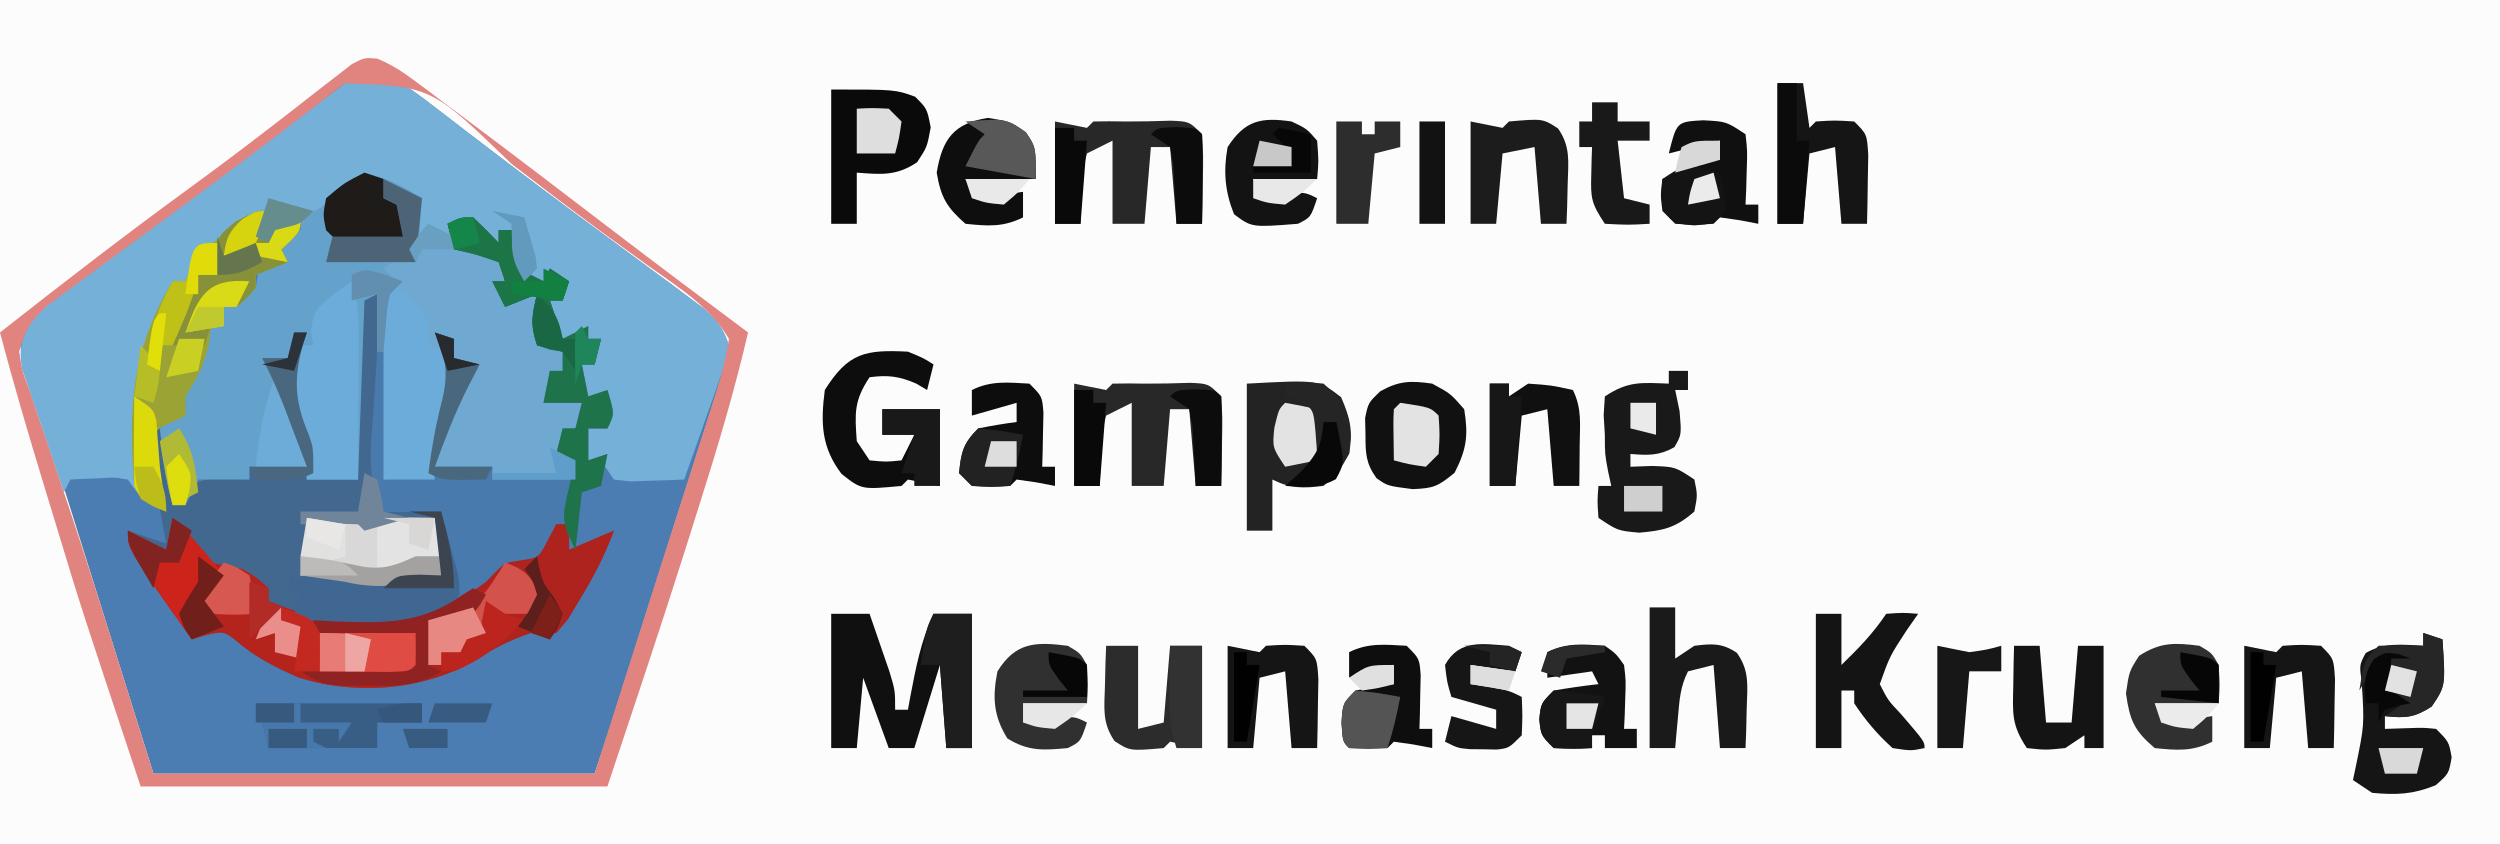 <svg xmlns="http://www.w3.org/2000/svg" width="391" height="132"><path d="M0 0 C129.03 0 258.06 0 391 0 C391 43.56 391 87.12 391 132 C261.97 132 132.94 132 0 132 C0 88.44 0 44.88 0 0 Z " fill="#FCFCFC" transform="translate(0,0)"></path><path d="M0 0 C3.307 1.924 6.386 3.964 9.414 6.301 C10.248 6.942 11.083 7.582 11.942 8.242 C12.828 8.926 13.713 9.609 14.625 10.312 C22.524 16.373 30.476 22.348 38.518 28.218 C40.685 29.803 42.844 31.399 45 33 C45.817 33.599 46.633 34.199 47.475 34.816 C48.282 35.422 49.09 36.028 49.922 36.652 C50.655 37.198 51.388 37.743 52.144 38.304 C54.228 40.208 55.084 41.329 56 44 C55.488 46.891 55.488 46.891 54.407 50.281 C54.214 50.901 54.021 51.521 53.822 52.16 C53.18 54.207 52.518 56.246 51.855 58.285 C51.405 59.707 50.956 61.129 50.509 62.551 C49.327 66.294 48.128 70.031 46.924 73.768 C45.704 77.569 44.5 81.376 43.295 85.182 C37.232 104.305 37.232 104.305 35 111 C12.23 111 -10.54 111 -34 111 C-37.279 100.522 -40.559 90.045 -43.938 79.25 C-44.973 75.945 -46.008 72.64 -47.074 69.235 C-47.892 66.62 -48.71 64.006 -49.527 61.391 C-49.74 60.713 -49.952 60.035 -50.171 59.336 C-50.799 57.334 -51.425 55.332 -52.051 53.329 C-52.404 52.201 -52.757 51.073 -53.12 49.911 C-53.411 48.95 -53.701 47.99 -54 47 C-54.234 46.258 -54.469 45.516 -54.71 44.752 C-55 43 -55 43 -53.59 40.645 C-50.208 37.191 -46.492 34.487 -42.562 31.688 C-40.854 30.451 -39.147 29.213 -37.441 27.973 C-36.107 27.004 -36.107 27.004 -34.747 26.016 C-30.115 22.617 -25.559 19.12 -21 15.625 C-14.067 10.319 -7.113 5.064 0 0 Z " fill="#4B7DB2" transform="translate(58,10)"></path><path d="M0 0 C3.307 1.924 6.386 3.964 9.414 6.301 C10.248 6.942 11.083 7.582 11.942 8.242 C12.828 8.926 13.713 9.609 14.625 10.312 C22.524 16.373 30.476 22.348 38.518 28.218 C40.685 29.803 42.844 31.399 45 33 C45.817 33.599 46.633 34.199 47.475 34.816 C48.282 35.422 49.09 36.028 49.922 36.652 C50.655 37.198 51.388 37.743 52.144 38.304 C54.174 40.159 55.174 41.375 56 44 C55.584 46.382 55.584 46.382 54.664 48.984 C54.342 49.919 54.02 50.854 53.688 51.816 C53.337 52.784 52.986 53.753 52.625 54.75 C52.282 55.734 51.939 56.717 51.586 57.73 C50.737 60.159 49.875 62.581 49 65 C47.209 65.081 45.417 65.139 43.625 65.188 C42.128 65.24 42.128 65.24 40.602 65.293 C39.314 65.148 39.314 65.148 38 65 C37.34 64.01 36.68 63.02 36 62 C35.34 62 34.68 62 34 62 C34 60.35 34 58.7 34 57 C34.99 57 35.98 57 37 57 C36.67 55.35 36.34 53.7 36 52 C35.01 52 34.02 52 33 52 C33 50.35 33 48.7 33 47 C33.66 47 34.32 47 35 47 C35.33 45.68 35.66 44.36 36 43 C34.68 43 33.36 43 32 43 C31.34 43 30.68 43 30 43 C29.01 40.03 29.01 40.03 28 37 C28.66 37 29.32 37 30 37 C30 36.01 30 35.02 30 34 C29.01 34 28.02 34 27 34 C24.875 33.688 24.875 33.688 23 33 C21.956 29.867 22.066 29.01 23 26 C22.01 26 21.02 26 20 26 C20 26.66 20 27.32 20 28 C18.68 27.34 17.36 26.68 16 26 C16 25.34 16 24.68 16 24 C14.68 24.33 13.36 24.66 12 25 C12.495 26.98 12.495 26.98 13 29 C15.31 29.33 17.62 29.66 20 30 C20.553 32.076 21 33.844 21 36 C21.99 36 22.98 36 24 36 C24.66 36 25.32 36 26 36 C26.981 39.053 26.981 40.947 26 44 C27.65 44.33 29.3 44.66 31 45 C30.387 47.962 29.746 49.381 28 52 C29.65 52.33 31.3 52.66 33 53 C32.67 54.65 32.34 56.3 32 58 C31.34 58 30.68 58 30 58 C30 58.99 30 59.98 30 61 C30.66 61.33 31.32 61.66 32 62 C32 62.99 32 63.98 32 65 C27.71 65 23.42 65 19 65 C19 64.34 19 63.68 19 63 C16.03 63 13.06 63 10 63 C12.891 51.294 12.891 51.294 16 47 C14.515 46.505 14.515 46.505 13 46 C12.67 45.01 12.34 44.02 12 43 C11.34 42.67 10.68 42.34 10 42 C10.536 42.804 11.072 43.609 11.625 44.438 C13.258 48.668 12.779 50.45 11.617 54.676 C10.711 58.089 10.383 61.493 10 65 C7.36 65 4.72 65 2 65 C2 54.77 2 44.54 2 34 C2.66 34 3.32 34 4 34 C3.34 33.34 2.68 32.68 2 32 C2.619 31.67 3.237 31.34 3.875 31 C7.016 28.044 7.176 25.191 8 21 C6.343 20.31 4.674 19.647 3 19 C2.361 18.711 1.721 18.422 1.062 18.125 C-2.411 17.915 -4.358 19.932 -7 22 C-7.66 22.99 -8.32 23.98 -9 25 C-9 24.34 -9 23.68 -9 23 C-9.784 23 -10.568 23 -11.375 23 C-12.917 23 -14.458 23 -16 23 C-16.33 24.32 -16.66 25.64 -17 27 C-16.505 26.505 -16.505 26.505 -16 26 C-15.34 25.34 -14.68 24.68 -14 24 C-13.01 24 -12.02 24 -11 24 C-11 26 -11 26 -12.5 27.625 C-12.995 28.079 -13.49 28.532 -14 29 C-13.505 29.99 -13.505 29.99 -13 31 C-14.65 31.66 -16.3 32.32 -18 33 C-18 33.66 -18 34.32 -18 35 C-19.375 36.625 -19.375 36.625 -21 38 C-21.66 38 -22.32 38 -23 38 C-23 38.99 -23 39.98 -23 41 C-23.66 41 -24.32 41 -25 41 C-25.103 41.887 -25.206 42.774 -25.312 43.688 C-26.016 47.078 -27.194 49.094 -29 52 C-29 52.99 -29 53.98 -29 55 C-29.639 55.309 -30.279 55.619 -30.938 55.938 C-32.936 56.835 -32.936 56.835 -34 58 C-33.747 60.029 -33.423 62.05 -33.062 64.062 C-32.868 65.167 -32.673 66.272 -32.473 67.41 C-32.317 68.265 -32.161 69.119 -32 70 C-35.161 68.63 -35.993 68.011 -38 65 C-40.207 64.636 -40.207 64.636 -42.625 64.812 C-43.442 64.84 -44.26 64.867 -45.102 64.895 C-46.041 64.947 -46.041 64.947 -47 65 C-47.495 65.99 -47.495 65.99 -48 67 C-49.235 63.446 -50.433 59.881 -51.625 56.312 C-51.976 55.305 -52.326 54.298 -52.688 53.26 C-53.01 52.283 -53.332 51.307 -53.664 50.301 C-53.968 49.405 -54.272 48.51 -54.584 47.587 C-55.104 44.352 -54.571 42.851 -53 40 C-51.422 38.369 -51.422 38.369 -49.535 36.941 C-48.473 36.126 -48.473 36.126 -47.39 35.294 C-46.622 34.723 -45.854 34.151 -45.062 33.562 C-44.263 32.955 -43.464 32.347 -42.641 31.721 C-40.104 29.8 -37.555 27.897 -35 26 C-34.191 25.399 -33.383 24.798 -32.549 24.178 C-28.596 21.246 -24.632 18.329 -20.66 15.422 C-13.727 10.343 -6.865 5.17 0 0 Z " fill="#75B0D9" transform="translate(58,10)"></path><path d="M0 0 C0.66 0 1.32 0 2 0 C1.995 0.888 1.99 1.776 1.984 2.69 C1.967 5.993 1.955 9.295 1.945 12.598 C1.94 14.025 1.933 15.453 1.925 16.881 C1.912 18.936 1.907 20.991 1.902 23.047 C1.897 24.283 1.892 25.519 1.886 26.792 C1.895 30.168 1.895 30.168 3 34 C5.97 34 8.94 34 12 34 C12.99 38.29 13.98 42.58 15 47 C16.299 46.072 16.299 46.072 17.625 45.125 C21 43 21 43 24.188 42.062 C27.69 40.739 28.3 39.23 30 36 C30.66 36 31.32 36 32 36 C32 37.32 32 38.64 32 40 C34.31 39.01 36.62 38.02 39 37 C37.57 40.872 35.782 44.295 33.625 47.812 C32.747 49.276 32.747 49.276 31.852 50.77 C31.241 51.506 30.63 52.242 30 53 C28.68 53 27.36 53 26 53 C22.347 54.185 19.205 55.987 15.941 58 C7.952 62.115 -1.729 62.631 -10.281 59.984 C-13.847 58.393 -17.033 56.842 -19.988 54.27 C-21.996 52.709 -21.996 52.709 -24.75 53.312 C-25.864 53.653 -25.864 53.653 -27 54 C-28.106 52.439 -29.21 50.876 -30.312 49.312 C-30.927 48.442 -31.542 47.572 -32.176 46.676 C-37 39.6 -37 39.6 -37 37 C-35.02 37.66 -33.04 38.32 -31 39 C-31.24 37.735 -31.48 36.471 -31.727 35.168 C-32.027 33.508 -32.326 31.848 -32.625 30.188 C-32.785 29.354 -32.945 28.521 -33.109 27.662 C-33.322 26.458 -33.322 26.458 -33.539 25.23 C-33.675 24.492 -33.811 23.754 -33.952 22.993 C-34 21 -34 21 -32 18 C-31.927 19.174 -31.927 19.174 -31.852 20.371 C-31.777 21.383 -31.702 22.395 -31.625 23.438 C-31.555 24.447 -31.486 25.456 -31.414 26.496 C-31.277 27.322 -31.141 28.149 -31 29 C-30.34 29.33 -29.68 29.66 -29 30 C-29.33 30.99 -29.66 31.98 -30 33 C-29.505 32.34 -29.01 31.68 -28.5 31 C-24.897 28.117 -22.53 28.698 -18 29 C-18 28.34 -18 27.68 -18 27 C-15.03 27 -12.06 27 -9 27 C-9.789 24.916 -10.581 22.833 -11.375 20.75 C-11.816 19.59 -12.257 18.43 -12.711 17.234 C-13.706 14.738 -14.744 12.371 -16 10 C-14.68 10 -13.36 10 -12 10 C-11.67 8.68 -11.34 7.36 -11 6 C-10.34 6 -9.68 6 -9 6 C-9.269 6.818 -9.269 6.818 -9.543 7.652 C-11.109 13.205 -10.957 16.633 -8.727 21.957 C-8 24 -8 24 -8 28 C-5.69 28.33 -3.38 28.66 -1 29 C-1.005 28.157 -1.01 27.314 -1.016 26.446 C-1.033 23.328 -1.045 20.21 -1.055 17.092 C-1.06 15.741 -1.067 14.39 -1.075 13.038 C-1.088 11.1 -1.093 9.161 -1.098 7.223 C-1.103 6.055 -1.108 4.887 -1.114 3.684 C-1 1 -1 1 0 0 Z " fill="#42688F" transform="translate(57,46)"></path><path d="M0 0 C3.531 0.883 5.962 1.974 9 4 C8.913 5.626 8.805 7.251 8.688 8.875 C8.6 10.232 8.6 10.232 8.512 11.617 C8 14 8 14 5 16 C5.495 16.99 5.495 16.99 6 18 C5.01 18.495 5.01 18.495 4 19 C3.533 21.126 3.533 21.126 3.375 23.562 C3.3 24.389 3.225 25.215 3.148 26.066 C3.099 26.704 3.05 27.343 3 28 C2.67 28 2.34 28 2 28 C2 25.03 2 22.06 2 19 C1.01 19.495 1.01 19.495 0 20 C-0.33 29.24 -0.66 38.48 -1 48 C-3.64 48 -6.28 48 -9 48 C-9.124 46.866 -9.248 45.731 -9.375 44.562 C-9.746 41.391 -10.404 38.451 -11.25 35.375 C-12.104 31.804 -12.032 31.084 -10.625 27.438 C-10.089 26.633 -9.553 25.829 -9 25 C-9.66 25.33 -10.32 25.66 -11 26 C-11.33 26.99 -11.66 27.98 -12 29 C-12.99 29.33 -13.98 29.66 -15 30 C-14.567 30.598 -14.134 31.196 -13.688 31.812 C-11.3 36.322 -10.218 41.066 -9 46 C-11.97 46 -14.94 46 -18 46 C-18 46.66 -18 47.32 -18 48 C-20.64 48 -23.28 48 -26 48 C-26.66 49.32 -27.32 50.64 -28 52 C-28.66 52 -29.32 52 -30 52 C-31.149 48.061 -31.526 44.064 -32 40 C-31.34 39.567 -30.68 39.134 -30 38.688 C-29.34 38.131 -28.68 37.574 -28 37 C-28 36.01 -28 35.02 -28 34 C-27.383 32.252 -26.711 30.524 -26 28.812 C-25.629 27.911 -25.258 27.01 -24.875 26.082 C-24.586 25.395 -24.297 24.708 -24 24 C-23.34 24 -22.68 24 -22 24 C-22 23.01 -22 22.02 -22 21 C-21.34 21 -20.68 21 -20 21 C-19.67 20.01 -19.34 19.02 -19 18 C-18.34 18 -17.68 18 -17 18 C-16.897 17.361 -16.794 16.721 -16.688 16.062 C-16.347 15.042 -16.347 15.042 -16 14 C-15.01 13.67 -14.02 13.34 -13 13 C-13 12.01 -13 11.02 -13 10 C-12.01 9.67 -11.02 9.34 -10 9 C-10 8.34 -10 7.68 -10 7 C-13.122 8.309 -13.122 8.309 -15 11 C-15.66 10.67 -16.32 10.34 -17 10 C-16.34 8.02 -15.68 6.04 -15 4 C-13.422 4.619 -13.422 4.619 -11.812 5.25 C-8.013 6.453 -8.013 6.453 -5.25 4.25 C-4.508 3.507 -3.765 2.765 -3 2 C-2.01 1.34 -1.02 0.68 0 0 Z " fill="#64A2CB" transform="translate(57,27)"></path><path d="M0 0 C1.32 0.66 2.64 1.32 4 2 C4 2.66 4 3.32 4 4 C6.31 4.33 8.62 4.66 11 5 C11.553 7.076 12 8.844 12 11 C12.99 11 13.98 11 15 11 C15.66 11 16.32 11 17 11 C17.981 14.053 17.981 15.947 17 19 C18.65 19.33 20.3 19.66 22 20 C21.387 22.962 20.746 24.381 19 27 C20.65 27.33 22.3 27.66 24 28 C23.67 29.65 23.34 31.3 23 33 C22.34 33 21.68 33 21 33 C21 33.99 21 34.98 21 36 C21.66 36.33 22.32 36.66 23 37 C23 37.99 23 38.98 23 40 C18.71 40 14.42 40 10 40 C10 39.34 10 38.68 10 38 C7.03 38 4.06 38 1 38 C3.891 26.294 3.891 26.294 7 22 C6.01 21.67 5.02 21.34 4 21 C3.67 20.01 3.34 19.02 3 18 C2.34 17.67 1.68 17.34 1 17 C1.536 17.804 2.072 18.609 2.625 19.438 C4.258 23.668 3.779 25.45 2.617 29.676 C1.711 33.089 1.383 36.493 1 40 C-1.64 40 -4.28 40 -7 40 C-7 29.77 -7 19.54 -7 9 C-6.34 9 -5.68 9 -5 9 C-5.66 8.34 -6.32 7.68 -7 7 C-6.381 6.567 -5.763 6.134 -5.125 5.688 C-2.78 4.003 -2.78 4.003 -1 1 C-0.67 0.67 -0.34 0.34 0 0 Z " fill="#6FA9D2" transform="translate(67,35)"></path><path d="M0 0 C2.194 0.92 3.884 2.003 5.791 3.428 C6.527 3.974 7.263 4.52 8.022 5.083 C9.209 5.979 9.209 5.979 10.419 6.893 C11.251 7.514 12.083 8.134 12.94 8.773 C20.973 14.781 28.944 20.871 36.912 26.963 C43.898 32.301 50.937 37.569 57.982 42.831 C55.891 51.815 53.284 60.585 50.495 69.371 C49.809 71.535 49.128 73.7 48.449 75.866 C44.437 88.573 40.197 101.184 35.982 113.831 C11.892 113.831 -12.198 113.831 -37.018 113.831 C-46.282 86.04 -46.282 86.04 -50.156 73.243 C-50.846 70.969 -51.54 68.695 -52.235 66.422 C-54.622 58.591 -56.935 50.75 -59.018 42.831 C-49.226 35.125 -39.373 27.525 -29.302 20.187 C-24.992 17.043 -20.73 13.851 -16.514 10.581 C-15.606 9.882 -14.699 9.183 -13.764 8.463 C-12.006 7.107 -10.256 5.741 -8.515 4.364 C-7.723 3.756 -6.931 3.148 -6.116 2.522 C-5.42 1.977 -4.724 1.433 -4.007 0.872 C-2.018 -0.169 -2.018 -0.169 0 0 Z M-5.042 3.838 C-5.888 4.489 -6.735 5.139 -7.608 5.809 C-8.527 6.517 -9.446 7.226 -10.393 7.956 C-17.55 13.444 -24.743 18.875 -32.018 24.206 C-34.307 25.891 -36.596 27.577 -38.885 29.263 C-40.277 30.286 -41.672 31.307 -43.069 32.324 C-44.914 33.67 -46.749 35.029 -48.581 36.393 C-49.592 37.137 -50.604 37.881 -51.647 38.647 C-54.28 41.072 -55.079 42.406 -56.018 45.831 C-55.559 48.782 -55.559 48.782 -54.413 51.87 C-54.011 53.074 -53.609 54.279 -53.195 55.52 C-52.74 56.832 -52.286 58.144 -51.831 59.456 C-51.138 61.513 -50.451 63.571 -49.764 65.63 C-49.28 67.078 -48.794 68.526 -48.306 69.972 C-45.37 78.696 -42.637 87.482 -39.893 96.268 C-38.284 101.404 -36.676 106.539 -35.018 111.831 C-12.248 111.831 10.522 111.831 33.982 111.831 C37.261 101.539 40.541 91.247 43.919 80.643 C44.954 77.4 45.99 74.156 47.056 70.814 C47.874 68.243 48.692 65.672 49.509 63.1 C49.722 62.436 49.934 61.771 50.153 61.086 C50.782 59.119 51.408 57.15 52.032 55.181 C52.386 54.073 52.739 52.965 53.102 51.824 C53.889 49.146 54.626 46.599 54.982 43.831 C52.065 38.829 47.173 35.816 42.544 32.518 C40.836 31.281 39.129 30.043 37.423 28.803 C36.534 28.158 35.645 27.512 34.729 26.847 C30.097 23.447 25.541 19.95 20.982 16.456 C8.485 4.376 8.485 4.376 -5.042 3.838 Z " fill="#E1837F" transform="translate(59.018,9.169)"></path><path d="M0 0 C2.335 2.257 4.187 4.281 6 7 C7.663 7.35 9.33 7.682 11 8 C13.312 9.438 13.312 9.438 15 11 C15 11.66 15 12.32 15 13 C23.419 16.484 32.496 18.111 41.238 14.758 C44.702 12.914 47.883 11.138 50.645 8.324 C52 7 52 7 54.5 6.625 C57.26 6.235 57.26 6.235 58.688 3.438 C59.121 2.633 59.554 1.829 60 1 C60.66 1 61.32 1 62 1 C62 2.32 62 3.64 62 5 C64.31 4.01 66.62 3.02 69 2 C67.57 5.872 65.782 9.295 63.625 12.812 C63.04 13.788 62.455 14.764 61.852 15.77 C61.241 16.506 60.63 17.242 60 18 C58.68 18 57.36 18 56 18 C52.347 19.185 49.205 20.987 45.941 23 C37.952 27.115 28.271 27.631 19.719 24.984 C16.153 23.393 12.967 21.842 10.012 19.27 C8.004 17.709 8.004 17.709 5.25 18.312 C4.136 18.653 4.136 18.653 3 19 C1.894 17.439 0.79 15.876 -0.312 14.312 C-0.927 13.442 -1.542 12.572 -2.176 11.676 C-7 4.6 -7 4.6 -7 2 C-5 3 -3 4 -1 5 C-0.67 3.35 -0.34 1.7 0 0 Z " fill="#B5231D" transform="translate(27,81)"></path><path d="M0 0 C1.373 1.292 2.71 2.624 4 4 C4 3.34 4 2.68 4 2 C4.99 2 5.98 2 7 2 C7 3.98 7 5.96 7 8 C8.32 8.66 9.64 9.32 11 10 C11.33 9.34 11.66 8.68 12 8 C12.99 8.66 13.98 9.32 15 10 C14.67 10.99 14.34 11.98 14 13 C13.34 13 12.68 13 12 13 C12.66 14.98 13.32 16.96 14 19 C15.32 18.34 16.64 17.68 18 17 C18 17.66 18 18.32 18 19 C18.66 19 19.32 19 20 19 C19.67 20.32 19.34 21.64 19 23 C18.34 23 17.68 23 17 23 C17.495 25.475 17.495 25.475 18 28 C18.99 27.67 19.98 27.34 21 27 C22.125 30.75 22.125 30.75 21 33 C20.01 33 19.02 33 18 33 C18 34.65 18 36.3 18 38 C18.99 37.67 19.98 37.34 21 37 C20.67 38.65 20.34 40.3 20 42 C19.01 42.33 18.02 42.66 17 43 C16.67 45.97 16.34 48.94 16 52 C15.67 50.68 15.34 49.36 15 48 C14.34 48 13.68 48 13 48 C12.752 48.784 12.505 49.568 12.25 50.375 C10.803 53.415 10.061 53.83 7 55 C4.701 56.078 2.914 57.071 0.938 58.688 C0.298 59.121 -0.341 59.554 -1 60 C-1.99 59.67 -2.98 59.34 -4 59 C-3.34 59 -2.68 59 -2 59 C-2.309 58.34 -2.619 57.68 -2.938 57 C-4.25 53.295 -4.603 49.907 -5 46 C-7.97 46 -10.94 46 -14 46 C-16.748 41.019 -16.012 36.158 -15.625 30.688 C-15.568 29.756 -15.512 28.825 -15.453 27.865 C-15.312 25.576 -15.161 23.288 -15 21 C-14.67 21 -14.34 21 -14 21 C-14 27.6 -14 34.2 -14 41 C-10.535 40.505 -10.535 40.505 -7 40 C-6.876 39.031 -6.753 38.061 -6.625 37.062 C-6.225 34.112 -5.569 31.316 -4.812 28.438 C-3.866 24.401 -4.231 21.833 -6 18 C-5.01 18.33 -4.02 18.66 -3 19 C-3 19.99 -3 20.98 -3 22 C-1.68 22.33 -0.36 22.66 1 23 C0.402 24.155 -0.196 25.31 -0.812 26.5 C-2.858 30.577 -4.466 34.706 -6 39 C-3.03 39 -0.06 39 3 39 C3 39.66 3 40.32 3 41 C7.29 41 11.58 41 16 41 C16 40.01 16 39.02 16 38 C14.515 37.505 14.515 37.505 13 37 C13.33 35.68 13.66 34.36 14 33 C14.66 33 15.32 33 16 33 C16.33 31.68 16.66 30.36 17 29 C15.02 29 13.04 29 11 29 C11.33 27.35 11.66 25.7 12 24 C12.66 24 13.32 24 14 24 C14 23.01 14 22.02 14 21 C13.361 20.897 12.721 20.794 12.062 20.688 C11.382 20.461 10.701 20.234 10 20 C8.903 16.71 9.2 15.287 10 12 C8.35 12.66 6.7 13.32 5 14 C4.34 12.68 3.68 11.36 3 10 C3.66 10 4.32 10 5 10 C4.67 9.01 4.34 8.02 4 7 C0.488 5.77 0.488 5.77 -3 5 C-3.33 3.68 -3.66 2.36 -4 1 C-2 0 -2 0 0 0 Z " fill="#497AAE" transform="translate(74,34)"></path><path d="M0 0 C0.66 0 1.32 0 2 0 C2 1.32 2 2.64 2 4 C5.465 2.515 5.465 2.515 9 1 C7.57 4.872 5.782 8.295 3.625 11.812 C3.04 12.788 2.455 13.764 1.852 14.77 C0.935 15.874 0.935 15.874 0 17 C-1.32 17 -2.64 17 -4 17 C-7.653 18.185 -10.795 19.987 -14.059 22 C-19.263 24.681 -23.866 25.273 -29.688 25.25 C-30.991 25.255 -32.294 25.26 -33.637 25.266 C-37 25 -37 25 -40 23 C-31.585 22.505 -31.585 22.505 -23 22 C-22.67 20.35 -22.34 18.7 -22 17 C-23.793 17.06 -25.584 17.149 -27.375 17.25 C-28.373 17.296 -29.37 17.343 -30.398 17.391 C-33.153 17.722 -33.153 17.722 -34.352 20.047 C-34.566 20.691 -34.78 21.336 -35 22 C-35 20.35 -35 18.7 -35 17 C-35.99 17 -36.98 17 -38 17 C-38 16.34 -38 15.68 -38 15 C-36.973 15.07 -35.945 15.139 -34.887 15.211 C-25.479 15.651 -18.811 14.869 -11 9 C-10.46 8.447 -9.92 7.894 -9.363 7.324 C-8 6 -8 6 -5.5 5.625 C-2.74 5.235 -2.74 5.235 -1.312 2.438 C-0.879 1.633 -0.446 0.829 0 0 Z " fill="#AE231D" transform="translate(87,82)"></path><path d="M0 0 C-0.33 1.32 -0.66 2.64 -1 4 C-0.67 3.67 -0.34 3.34 0 3 C0.66 2.34 1.32 1.68 2 1 C2.99 1 3.98 1 5 1 C5 3 5 3 3.5 4.625 C3.005 5.079 2.51 5.532 2 6 C2.33 6.66 2.66 7.32 3 8 C1.35 8.66 -0.3 9.32 -2 10 C-2 10.66 -2 11.32 -2 12 C-3.375 13.625 -3.375 13.625 -5 15 C-5.66 15 -6.32 15 -7 15 C-7 15.99 -7 16.98 -7 18 C-7.66 18 -8.32 18 -9 18 C-9.155 19.33 -9.155 19.33 -9.312 20.688 C-10.016 24.078 -11.194 26.094 -13 29 C-13 29.99 -13 30.98 -13 32 C-13.639 32.309 -14.279 32.619 -14.938 32.938 C-16.936 33.835 -16.936 33.835 -18 35 C-17.747 37.029 -17.423 39.05 -17.062 41.062 C-16.868 42.167 -16.673 43.272 -16.473 44.41 C-16.239 45.692 -16.239 45.692 -16 47 C-19.875 45.25 -19.875 45.25 -21 43 C-21.965 30.817 -21.441 21.678 -15 11 C-14.34 11 -13.68 11 -13 11 C-12.763 10.417 -12.526 9.835 -12.281 9.234 C-10.727 6.524 -8.981 5.135 -6.5 3.25 C-5.706 2.636 -4.912 2.023 -4.094 1.391 C-2 0 -2 0 0 0 Z " fill="#9AA333" transform="translate(42,33)"></path><path d="M0 0 C1.98 0 3.96 0 6 0 C6.672 1.936 7.338 3.874 8 5.812 C8.557 7.431 8.557 7.431 9.125 9.082 C10 12 10 12 10 15 C10.66 15 11.32 15 12 15 C12.182 14.004 12.182 14.004 12.367 12.988 C13.225 8.466 14.04 4.201 16 0 C17.98 0 19.96 0 22 0 C22 6.93 22 13.86 22 21 C20.68 21 19.36 21 18 21 C17.505 14.565 17.505 14.565 17 8 C15.68 12.29 14.36 16.58 13 21 C11.68 21 10.36 21 9 21 C7.68 17.37 6.36 13.74 5 10 C4.67 13.63 4.34 17.26 4 21 C2.68 21 1.36 21 0 21 C0 14.07 0 7.14 0 0 Z " fill="#101010" transform="translate(130,96)"></path><path d="M0 0 C0.99 0 1.98 0 3 0 C3 0.99 3 1.98 3 3 C2.34 3 1.68 3 1 3 C1.34 4.64 1.34 4.64 1.688 6.312 C2 10 2 10 0.875 11.938 C-1.536 13.304 -3.273 13.221 -6 13 C-6 13.66 -6 14.32 -6 15 C-4.36 14.938 -4.36 14.938 -2.688 14.875 C1 15 1 15 4 17 C4.5 19.438 4.5 19.438 4 22 C1.108 24.541 -0.782 24.981 -4.625 25.312 C-8 25 -8 25 -11 23 C-11.188 20.375 -11.188 20.375 -11 18 C-10.34 18 -9.68 18 -9 18 C-9.165 17.237 -9.33 16.474 -9.5 15.688 C-10 13 -10 13 -10 10 C-10.062 8.989 -10.124 7.979 -10.188 6.938 C-10.126 5.968 -10.064 4.999 -10 4 C-6.356 1.571 -4.288 1.838 0 2 C0 1.34 0 0.68 0 0 Z " fill="#191919" transform="translate(261,58)"></path><path d="M0 0 C11.211 -0.609 11.211 -0.609 14.75 2.125 C16.214 5.492 16.605 7.37 16 11 C14.375 13.875 14.375 13.875 12 16 C8.819 16.382 6.875 16.437 4 15 C4 17.64 4 20.28 4 23 C2.68 23 1.36 23 0 23 C0 15.41 0 7.82 0 0 Z " fill="#232323" transform="translate(195,60)"></path><path d="M0 0 C0.99 0.33 1.98 0.66 3 1 C3.485 8.281 3.485 8.281 1.312 11.5 C-1.38 13.246 -2.852 13.35 -6 13 C-6 13.66 -6 14.32 -6 15 C-4.082 14.938 -4.082 14.938 -2.125 14.875 C0.055 14.805 0.055 14.805 2 15 C4 17 4 17 4.438 19.438 C4 22 4 22 1.938 23.812 C-1.619 25.25 -4.194 25.352 -8 25 C-8.99 24.34 -9.98 23.68 -11 23 C-10.783 21.979 -10.783 21.979 -10.562 20.938 C-9.212 14.369 -9.212 14.369 -9.625 7.75 C-10 5 -10 5 -9 3.125 C-6.017 1.447 -3.35 1.81 0 2 C0 1.34 0 0.68 0 0 Z " fill="#151515" transform="translate(379,99)"></path><path d="M0 0 C1.119 3.357 1.114 5.882 1.098 9.418 C1.094 10.672 1.091 11.925 1.088 13.217 C1.08 14.527 1.071 15.837 1.062 17.188 C1.057 18.523 1.053 19.858 1.049 21.193 C1.037 24.462 1.021 27.731 1 31 C-1.64 31 -4.28 31 -7 31 C-7.124 29.866 -7.247 28.731 -7.375 27.562 C-7.844 23.625 -8.729 19.894 -9.793 16.078 C-10.052 13.48 -9.332 12.199 -8 10 C-7.34 10 -6.68 10 -6 10 C-6.124 9.278 -6.247 8.556 -6.375 7.812 C-5.94 4.55 -5.444 4.196 -3 2.188 C-2.01 1.466 -1.02 0.744 0 0 Z " fill="#6BACDB" transform="translate(55,44)"></path><path d="M0 0 C5.787 3.472 5.787 3.472 7 7 C7 7.99 7 8.98 7 10 C7.99 10.33 8.98 10.66 10 11 C11.427 16.058 10.463 19.14 8.703 23.875 C7.891 26.328 7.751 28.432 8 31 C5.36 31 2.72 31 0 31 C0 20.77 0 10.54 0 0 Z " fill="#6BACDB" transform="translate(60,44)"></path><path d="M0 0 C2.475 0.495 2.475 0.495 5 1 C5.33 0.67 5.66 0.34 6 0 C7.666 -0.045 9.334 -0.039 11 0 C13.375 0 15.752 -0.03 18.125 -0.125 C21 0 21 0 23 2 C23.195 5.258 23.195 5.258 23.125 9.125 C23.107 10.406 23.089 11.688 23.07 13.008 C23.047 13.995 23.024 14.983 23 16 C21.68 16 20.36 16 19 16 C18.67 12.04 18.34 8.08 18 4 C17.01 4 16.02 4 15 4 C14.67 7.96 14.34 11.92 14 16 C12.35 16 10.7 16 9 16 C9 11.71 9 7.42 9 3 C7.02 3.99 7.02 3.99 5 5 C4.296 7.648 4.296 7.648 4.25 10.625 C4.193 11.628 4.137 12.631 4.078 13.664 C4.052 14.435 4.027 15.206 4 16 C2.68 16 1.36 16 0 16 C0 10.72 0 5.44 0 0 Z " fill="#282828" transform="translate(168,60)"></path><path d="M0 0 C2.475 0.495 2.475 0.495 5 1 C5.33 0.67 5.66 0.34 6 0 C7.666 -0.045 9.334 -0.039 11 0 C13.375 0 15.752 -0.03 18.125 -0.125 C21 0 21 0 23 2 C23.195 5.258 23.195 5.258 23.125 9.125 C23.107 10.406 23.089 11.688 23.07 13.008 C23.047 13.995 23.024 14.983 23 16 C21.68 16 20.36 16 19 16 C18.67 12.04 18.34 8.08 18 4 C17.01 4 16.02 4 15 4 C14.67 7.96 14.34 11.92 14 16 C12.35 16 10.7 16 9 16 C9 11.71 9 7.42 9 3 C7.02 3.99 7.02 3.99 5 5 C4.296 7.648 4.296 7.648 4.25 10.625 C4.193 11.628 4.137 12.631 4.078 13.664 C4.052 14.435 4.027 15.206 4 16 C2.68 16 1.36 16 0 16 C0 10.72 0 5.44 0 0 Z " fill="#282828" transform="translate(165,19)"></path><path d="M0 0 C1.373 1.292 2.71 2.624 4 4 C4 3.34 4 2.68 4 2 C4.99 2 5.98 2 7 2 C7 3.98 7 5.96 7 8 C8.32 8.66 9.64 9.32 11 10 C11.33 9.34 11.66 8.68 12 8 C12.99 8.66 13.98 9.32 15 10 C14.67 10.99 14.34 11.98 14 13 C13.34 13 12.68 13 12 13 C12.66 14.98 13.32 16.96 14 19 C15.32 18.34 16.64 17.68 18 17 C18 17.66 18 18.32 18 19 C18.66 19 19.32 19 20 19 C19.67 20.32 19.34 21.64 19 23 C18.34 23 17.68 23 17 23 C17.33 24.65 17.66 26.3 18 28 C18.99 27.67 19.98 27.34 21 27 C22.125 30.75 22.125 30.75 21 33 C20.01 33 19.02 33 18 33 C18 34.65 18 36.3 18 38 C19.485 37.505 19.485 37.505 21 37 C20.67 38.65 20.34 40.3 20 42 C18.515 42.495 18.515 42.495 17 43 C16.67 45.97 16.34 48.94 16 52 C13.86 47.72 13.842 47.112 14.875 42.75 C15.079 41.858 15.282 40.966 15.492 40.047 C15.66 39.371 15.827 38.696 16 38 C14.515 37.505 14.515 37.505 13 37 C13.33 35.68 13.66 34.36 14 33 C14.66 33 15.32 33 16 33 C16.33 31.68 16.66 30.36 17 29 C15.02 29 13.04 29 11 29 C11.33 27.35 11.66 25.7 12 24 C12.66 24 13.32 24 14 24 C14 23.01 14 22.02 14 21 C13.361 20.897 12.721 20.794 12.062 20.688 C11.042 20.347 11.042 20.347 10 20 C8.903 16.71 9.2 15.287 10 12 C8.35 12.66 6.7 13.32 5 14 C4.34 12.68 3.68 11.36 3 10 C3.66 10 4.32 10 5 10 C4.67 9.01 4.34 8.02 4 7 C0.488 5.77 0.488 5.77 -3 5 C-3.33 3.68 -3.66 2.36 -4 1 C-2 0 -2 0 0 0 Z " fill="#1F734B" transform="translate(74,34)"></path><path d="M0 0 C10 0 10 0 13.125 1.125 C15 3 15 3 15.562 5.938 C15 9 15 9 13.438 11.375 C10.183 13.545 7.829 13.295 4 13 C4 15.64 4 18.28 4 21 C2.68 21 1.36 21 0 21 C0 14.07 0 7.14 0 0 Z " fill="#0A0A0A" transform="translate(130,14)"></path><path d="M0 0 C2.438 1 2.438 1 4 2 C3.67 3.32 3.34 4.64 3 6 C2.165 5.505 2.165 5.505 1.312 5 C-1.372 3.839 -3.105 3.619 -6 4 C-8.458 7.687 -8.311 9.643 -8 14 C-7.01 15.485 -7.01 15.485 -6 17 C-3.416 17.25 -3.416 17.25 -1 17 C-0.34 15.68 0.32 14.36 1 13 C-0.65 13 -2.3 13 -4 13 C-4 11.68 -4 10.36 -4 9 C-1.03 9 1.94 9 5 9 C5 12.96 5 16.92 5 21 C3.35 20.67 1.7 20.34 0 20 C-0.33 20.33 -0.66 20.66 -1 21 C-7.253 21.59 -7.253 21.59 -10.375 19.125 C-13.564 14.955 -13.664 11.126 -13 6 C-9.368 0.189 -6.681 -0.346 0 0 Z " fill="#0D0D0D" transform="translate(142,55)"></path><path d="M0 0 C2.875 1.562 2.875 1.562 5 4 C5.669 8.091 5.385 10.246 3.5 13.938 C0.862 16.114 0.195 16.362 -3.062 16.5 C-7 16 -7 16 -8.719 14.781 C-10.41 12.43 -10.433 10.877 -10.438 8 C-10.457 7.134 -10.476 6.268 -10.496 5.375 C-10 3 -10 3 -8.156 1.215 C-5.185 -0.459 -3.364 -0.481 0 0 Z " fill="#111111" transform="translate(224,60)"></path><path d="M0 0 C6.667 0 13.333 0 20 0 C21.478 2.957 21.06 5.742 21 9 C15.645 10.44 11.498 11.315 6 10 C3.667 9.661 1.334 9.327 -1 9 C-0.67 6.03 -0.34 3.06 0 0 Z " fill="#D9D8D8" transform="translate(48,81)"></path><path d="M0 0 C1.32 0 2.64 0 4 0 C4 2.64 4 5.28 4 8 C6.648 5.422 8.944 3.084 11 0 C13.625 -0.188 13.625 -0.188 16 0 C15.072 1.33 15.072 1.33 14.125 2.688 C11.556 6.637 11.556 6.637 10 11 C11.281 13.527 11.281 13.527 13.375 15.75 C17 19.977 17 19.977 17 21 C14.875 21.438 14.875 21.438 12 21 C9.665 18.917 7.72 16.613 6 14 C6 13.34 6 12.68 6 12 C5.34 12 4.68 12 4 12 C4 14.97 4 17.94 4 21 C2.68 21 1.36 21 0 21 C0 14.07 0 7.14 0 0 Z " fill="#141414" transform="translate(284,96)"></path><path d="M0 0 C1.65 0 3.3 0 5 0 C5.584 2.098 6.141 4.204 6.688 6.312 C7.001 7.484 7.314 8.656 7.637 9.863 C8 13 8 13 6.832 14.793 C6.227 15.191 5.623 15.59 5 16 C4.132 16.58 4.132 16.58 3.246 17.172 C0.129 18.321 -2.624 18.264 -5.938 18.25 C-7.143 18.255 -8.348 18.26 -9.59 18.266 C-12.841 18.012 -15.08 17.396 -18 16 C-17.67 15.01 -17.34 14.02 -17 13 C-17.66 12.67 -18.32 12.34 -19 12 C-18.67 11.01 -18.34 10.02 -18 9 C-18 9.66 -18 10.32 -18 11 C-17.34 10.67 -16.68 10.34 -16 10 C-12.785 9.854 -9.925 10.013 -6.75 10.562 C-4.047 11.266 -4.047 11.266 -2 10 C0.333 9.96 2.667 9.957 5 10 C4.67 7.03 4.34 4.06 4 1 C2.68 0.67 1.36 0.34 0 0 Z " fill="#406792" transform="translate(64,80)"></path><path d="M0 0 C1.32 0 2.64 0 4 0 C4 2.64 4 5.28 4 8 C4.99 7.34 5.98 6.68 7 6 C9.748 5.656 11.313 5.54 13.645 7.102 C15.665 9.932 15.289 12.262 15.188 15.688 C15.16 16.867 15.133 18.046 15.105 19.262 C15.071 20.165 15.036 21.069 15 22 C13.68 22 12.36 22 11 22 C10.67 17.71 10.34 13.42 10 9 C8.68 9.33 7.36 9.66 6 10 C4.783 12.434 4.68 14.418 4.438 17.125 C4.312 18.49 4.312 18.49 4.184 19.883 C4.123 20.581 4.062 21.28 4 22 C2.68 22 1.36 22 0 22 C0 14.74 0 7.48 0 0 Z " fill="#1A1A1A" transform="translate(258,95)"></path><path d="M0 0 C1.32 0 2.64 0 4 0 C4.33 2.31 4.66 4.62 5 7 C5.33 6.67 5.66 6.34 6 6 C8.938 5.812 8.938 5.812 12 6 C14 8 14 8 14.195 11.258 C14.172 12.534 14.149 13.81 14.125 15.125 C14.107 16.406 14.089 17.688 14.07 19.008 C14.047 19.995 14.024 20.983 14 22 C12.68 22 11.36 22 10 22 C9.67 18.04 9.34 14.08 9 10 C7.68 10.33 6.36 10.66 5 11 C4.67 14.63 4.34 18.26 4 22 C2.68 22 1.36 22 0 22 C0 14.74 0 7.48 0 0 Z " fill="#151515" transform="translate(278,13)"></path><path d="M0 0 C3.5 0.562 3.5 0.562 5.938 2.25 C7.5 4.562 7.5 4.562 7.5 9.562 C3.87 9.562 0.24 9.562 -3.5 9.562 C-2.51 11.047 -2.51 11.047 -1.5 12.562 C1.965 12.068 1.965 12.068 5.5 11.562 C5.5 12.883 5.5 14.203 5.5 15.562 C2.371 17.127 -0.056 16.919 -3.5 16.562 C-6.433 14.005 -7.361 12.397 -8 8.562 C-7.124 3.305 -5.346 0.859 0 0 Z " fill="#0E0E0E" transform="translate(154.5,18.438)"></path><path d="M0 0 C1.65 0 3.3 0 5 0 C5 4.29 5 8.58 5 13 C6.32 12.67 7.64 12.34 9 12 C9.33 8.04 9.66 4.08 10 0 C11.65 0 13.3 0 15 0 C15 5.28 15 10.56 15 16 C13.35 15.67 11.7 15.34 10 15 C9.67 15.33 9.34 15.66 9 16 C3.706 16.46 3.706 16.46 1.316 14.902 C-0.648 12.063 -0.289 9.716 -0.188 6.312 C-0.16 5.133 -0.133 3.954 -0.105 2.738 C-0.071 1.835 -0.036 0.931 0 0 Z " fill="#2C2C2C" transform="translate(173,101)"></path><path d="M0 0 C1.711 1.191 1.711 1.191 3 3 C3.293 5.48 3.293 5.48 3.188 8.188 C3.16 9.089 3.133 9.99 3.105 10.918 C3.071 11.605 3.036 12.292 3 13 C3.66 13 4.32 13 5 13 C5 13.99 5 14.98 5 16 C3.35 16 1.7 16 0 16 C0 15.34 0 14.68 0 14 C-0.66 14 -1.32 14 -2 14 C-2 14.66 -2 15.32 -2 16 C-4.875 16.125 -4.875 16.125 -8 16 C-10 14 -10 14 -10.25 11.5 C-10 9 -10 9 -8 7 C-5.677 6.6 -3.343 6.26 -1 6 C-1.33 5.34 -1.66 4.68 -2 4 C-4.31 4.33 -6.62 4.66 -9 5 C-9 3.68 -9 2.36 -9 1 C-5.95 -0.525 -3.358 -0.236 0 0 Z " fill="#121212" transform="translate(251,101)"></path><path d="M0 0 C3.625 0.188 3.625 0.188 6.625 2.188 C6.918 4.789 6.918 4.789 6.812 7.812 C6.785 8.815 6.758 9.818 6.73 10.852 C6.696 11.622 6.661 12.393 6.625 13.188 C7.285 13.188 7.945 13.188 8.625 13.188 C8.625 14.178 8.625 15.168 8.625 16.188 C7.656 16.002 6.686 15.816 5.688 15.625 C4.677 15.481 3.666 15.336 2.625 15.188 C2.295 15.518 1.965 15.848 1.625 16.188 C-1.312 16.375 -1.312 16.375 -4.375 16.188 C-6.375 14.188 -6.375 14.188 -6.5 11.562 C-6.459 10.779 -6.418 9.995 -6.375 9.188 C0.375 6.188 0.375 6.188 2.625 6.188 C2.625 5.197 2.625 4.207 2.625 3.188 C-0.015 3.848 -2.655 4.508 -5.375 5.188 C-4.136 0.23 -4.136 0.23 0 0 Z " fill="#101010" transform="translate(266.375,18.812)"></path><path d="M0 0 C2.375 1.125 2.375 1.125 4 3 C4.25 6.188 4.25 6.188 4 9 C0.7 9 -2.6 9 -6 9 C-5.67 9.99 -5.34 10.98 -5 12 C-3.329 11.722 -3.329 11.722 -1.625 11.438 C2 11 2 11 4 12 C3 15 3 15 1 16 C-6.234 16.574 -6.234 16.574 -9 14.5 C-10.428 10.93 -10.691 7.788 -10 4 C-7.294 -0.164 -4.817 -0.703 0 0 Z " fill="#131313" transform="translate(202,19)"></path><path d="M0 0 C1.938 1.125 1.938 1.125 3 3 C3.188 6.188 3.188 6.188 3 9 C-0.3 9 -3.6 9 -7 9 C-6.67 9.99 -6.34 10.98 -6 12 C-4.329 11.722 -4.329 11.722 -2.625 11.438 C1 11 1 11 3 12 C2 15 2 15 0 16 C-3.799 16.352 -6.144 16.527 -9.438 14.5 C-11.638 10.979 -11.804 8.046 -11 4 C-8.156 -0.55 -5.115 -0.651 0 0 Z " fill="#303030" transform="translate(167,101)"></path><path d="M0 0 C2 2 2 2 2.195 4.602 C2.172 5.599 2.149 6.597 2.125 7.625 C2.107 8.628 2.089 9.631 2.07 10.664 C2.036 11.82 2.036 11.82 2 13 C2.66 13 3.32 13 4 13 C4 13.99 4 14.98 4 16 C3.031 15.814 2.061 15.629 1.062 15.438 C0.052 15.293 -0.959 15.149 -2 15 C-2.33 15.33 -2.66 15.66 -3 16 C-5.938 16.188 -5.938 16.188 -9 16 C-9.66 15.34 -10.32 14.68 -11 14 C-10.67 10.703 -10.377 9.377 -8 7 C-6.012 6.602 -4.011 6.262 -2 6 C-2 5.01 -2 4.02 -2 3 C-4.31 3.66 -6.62 4.32 -9 5 C-9 3.68 -9 2.36 -9 1 C-5.987 -0.507 -3.317 -0.178 0 0 Z " fill="#0D0D0D" transform="translate(161,60)"></path><path d="M0 0 C1.938 1.125 1.938 1.125 3 3 C3.188 6.188 3.188 6.188 3 9 C-0.3 9 -3.6 9 -7 9 C-6.01 10.485 -6.01 10.485 -5 12 C-1.535 11.505 -1.535 11.505 2 11 C2 12.32 2 13.64 2 15 C-1.129 16.564 -3.556 16.356 -7 16 C-10.225 13.272 -10.913 11.621 -11.5 7.438 C-11 4 -11 4 -9.438 1.562 C-6.095 -0.58 -3.895 -0.496 0 0 Z " fill="#303030" transform="translate(344,101)"></path><path d="M0 0 C2 2 2 2 2.195 4.602 C2.172 5.599 2.149 6.597 2.125 7.625 C2.107 8.628 2.089 9.631 2.07 10.664 C2.036 11.82 2.036 11.82 2 13 C2.66 13 3.32 13 4 13 C4 13.99 4 14.98 4 16 C3.031 15.814 2.061 15.629 1.062 15.438 C0.052 15.293 -0.959 15.149 -2 15 C-2.33 15.33 -2.66 15.66 -3 16 C-6 16.125 -6 16.125 -9 16 C-10 15 -10 15 -10.188 12.062 C-10 9 -10 9 -8 7 C-6.012 6.602 -4.011 6.262 -2 6 C-2 5.01 -2 4.02 -2 3 C-4.31 3.66 -6.62 4.32 -9 5 C-9 3.68 -9 2.36 -9 1 C-5.987 -0.507 -3.317 -0.178 0 0 Z " fill="#0E0E0E" transform="translate(220,101)"></path><path d="M0 0 C-0.33 1.32 -0.66 2.64 -1 4 C-0.67 3.67 -0.34 3.34 0 3 C0.66 2.34 1.32 1.68 2 1 C2.99 1 3.98 1 5 1 C5 3 5 3 3.5 4.625 C3.005 5.079 2.51 5.532 2 6 C2.33 6.66 2.66 7.32 3 8 C1.35 8.66 -0.3 9.32 -2 10 C-2 10.66 -2 11.32 -2 12 C-3.375 13.625 -3.375 13.625 -5 15 C-5.66 15 -6.32 15 -7 15 C-7 15.99 -7 16.98 -7 18 C-7.66 18 -8.32 18 -9 18 C-9.33 18.99 -9.66 19.98 -10 21 C-11.65 21 -13.3 21 -15 21 C-14.393 16.872 -12.962 13.668 -11 10 C-10.01 10 -9.02 10 -8 10 C-8.124 9.092 -8.248 8.185 -8.375 7.25 C-8 4 -8 4 -5.125 1.625 C-2 0 -2 0 0 0 Z " fill="#87913A" transform="translate(42,33)"></path><path d="M0 0 C2.475 0.495 2.475 0.495 5 1 C5.33 0.67 5.66 0.34 6 0 C8.938 -0.188 8.938 -0.188 12 0 C14 2 14 2 14.195 5.258 C14.161 7.172 14.161 7.172 14.125 9.125 C14.107 10.406 14.089 11.688 14.07 13.008 C14.047 13.995 14.024 14.983 14 16 C12.68 16 11.36 16 10 16 C9.67 12.04 9.34 8.08 9 4 C7.68 4.33 6.36 4.66 5 5 C4.67 8.63 4.34 12.26 4 16 C2.68 16 1.36 16 0 16 C0 10.72 0 5.44 0 0 Z " fill="#151515" transform="translate(351,101)"></path><path d="M0 0 C2.475 0.495 2.475 0.495 5 1 C5.33 0.67 5.66 0.34 6 0 C8.938 -0.188 8.938 -0.188 12 0 C14 2 14 2 14.195 5.258 C14.161 7.172 14.161 7.172 14.125 9.125 C14.107 10.406 14.089 11.688 14.07 13.008 C14.047 13.995 14.024 14.983 14 16 C12.68 16 11.36 16 10 16 C9.67 12.04 9.34 8.08 9 4 C7.68 4.33 6.36 4.66 5 5 C4.67 8.63 4.34 12.26 4 16 C2.68 16 1.36 16 0 16 C0 10.72 0 5.44 0 0 Z " fill="#151515" transform="translate(192,101)"></path><path d="M0 0 C2.475 0.495 2.475 0.495 5 1 C5.33 0.67 5.66 0.34 6 0 C11.294 -0.46 11.294 -0.46 13.684 1.098 C15.648 3.937 15.289 6.284 15.188 9.688 C15.16 10.867 15.133 12.046 15.105 13.262 C15.071 14.165 15.036 15.069 15 16 C13.68 16 12.36 16 11 16 C10.67 12.04 10.34 8.08 10 4 C8.35 4.33 6.7 4.66 5 5 C4.67 8.63 4.34 12.26 4 16 C2.68 16 1.36 16 0 16 C0 10.72 0 5.44 0 0 Z " fill="#1C1C1C" transform="translate(230,19)"></path><path d="M0 0 C0.99 0 1.98 0 3 0 C3 0.66 3 1.32 3 2 C3.99 1.34 4.98 0.68 6 0 C9.625 0.25 9.625 0.25 13 1 C14.442 3.884 14.094 6.417 14.062 9.625 C14.053 10.814 14.044 12.002 14.035 13.227 C14.024 14.142 14.012 15.057 14 16 C12.68 16 11.36 16 10 16 C9.67 12.04 9.34 8.08 9 4 C7.68 4.33 6.36 4.66 5 5 C4.67 8.63 4.34 12.26 4 16 C2.68 16 1.36 16 0 16 C0 10.72 0 5.44 0 0 Z " fill="#101010" transform="translate(233,60)"></path><path d="M0 0 C1.32 0 2.64 0 4 0 C4.33 3.96 4.66 7.92 5 12 C6.32 12 7.64 12 9 12 C9.33 8.04 9.66 4.08 10 0 C11.32 0 12.64 0 14 0 C14 5.28 14 10.56 14 16 C13.01 16 12.02 16 11 16 C11 15.34 11 14.68 11 14 C10.01 14.66 9.02 15.32 8 16 C4.938 16.312 4.938 16.312 2 16 C-0.421 12.368 -0.21 10.617 -0.125 6.312 C-0.098 4.543 -0.098 4.543 -0.07 2.738 C-0.047 1.835 -0.024 0.931 0 0 Z " fill="#141414" transform="translate(315,101)"></path><path d="M0 0 C8.667 0 17.333 0 26 0 C26 0.99 26 1.98 26 3 C23.69 3 21.38 3 19 3 C19 4.32 19 5.64 19 7 C13.39 7 7.78 7 2 7 C1.67 5.68 1.34 4.36 1 3 C0.67 2.01 0.34 1.02 0 0 Z " fill="#395E86" transform="translate(40,110)"></path><path d="M0 0 C0.66 0.33 1.32 0.66 2 1 C1.67 1.99 1.34 2.98 1 4 C-1.31 3.67 -3.62 3.34 -6 3 C-6 3.99 -6 4.98 -6 6 C-4.577 6.217 -4.577 6.217 -3.125 6.438 C0 7 0 7 2 8 C2.125 10.875 2.125 10.875 2 14 C0 16 0 16 -1.875 16.23 C-2.576 16.216 -3.277 16.202 -4 16.188 C-4.701 16.181 -5.402 16.175 -6.125 16.168 C-8 16 -8 16 -10 15 C-9.67 13.68 -9.34 12.36 -9 11 C-6.69 11.66 -4.38 12.32 -2 13 C-2 12.01 -2 11.02 -2 10 C-4.31 9.34 -6.62 8.68 -9 8 C-9.688 5.688 -9.688 5.688 -10 3 C-7.767 -1.048 -4.166 -0.303 0 0 Z " fill="#161616" transform="translate(236,101)"></path><path d="M0 0 C2.93 2.825 5.502 5.788 8 9 C7.01 10.32 6.02 11.64 5 13 C5.99 14.32 6.98 15.64 8 17 C6.35 17.66 4.7 18.32 3 19 C1.894 17.439 0.79 15.876 -0.312 14.312 C-0.927 13.442 -1.542 12.572 -2.176 11.676 C-7 4.6 -7 4.6 -7 2 C-5 3 -3 4 -1 5 C-0.67 3.35 -0.34 1.7 0 0 Z " fill="#CC231B" transform="translate(27,81)"></path><path d="M0 0 C1.32 0 2.64 0 4 0 C4 0.99 4 1.98 4 3 C5.65 3 7.3 3 9 3 C9 3.99 9 4.98 9 6 C7.35 6 5.7 6 4 6 C4.33 8.97 4.66 11.94 5 15 C6.32 15.33 7.64 15.66 9 16 C9 16.99 9 17.98 9 19 C5.625 19.188 5.625 19.188 2 19 C-0.136 15.796 -0.231 14.981 -0.125 11.312 C-0.107 10.504 -0.089 9.696 -0.07 8.863 C-0.047 8.248 -0.024 7.634 0 7 C-0.66 7 -1.32 7 -2 7 C-2 5.68 -2 4.36 -2 3 C-1.34 3 -0.68 3 0 3 C0 2.01 0 1.02 0 0 Z " fill="#191919" transform="translate(249,16)"></path><path d="M0 0 C1.98 0 3.96 0 6 0 C6 6.93 6 13.86 6 21 C4.68 21 3.36 21 2 21 C1.67 16.71 1.34 12.42 1 8 C0.01 8 -0.98 8 -2 8 C-1.125 2.25 -1.125 2.25 0 0 Z " fill="#1E1E1E" transform="translate(146,96)"></path><path d="M0 0 C1.373 1.292 2.71 2.624 4 4 C4 3.34 4 2.68 4 2 C4.99 2 5.98 2 7 2 C7 3.98 7 5.96 7 8 C8.32 8.66 9.64 9.32 11 10 C11.33 9.34 11.66 8.68 12 8 C12.99 8.66 13.98 9.32 15 10 C14.67 10.99 14.34 11.98 14 13 C13.34 13 12.68 13 12 13 C12.66 14.98 13.32 16.96 14 19 C14.66 19 15.32 19 16 19 C16 20.65 16 22.3 16 24 C15.34 23.01 14.68 22.02 14 21 C13.319 20.835 12.639 20.67 11.938 20.5 C11.298 20.335 10.659 20.17 10 20 C8.903 16.71 9.2 15.287 10 12 C8.35 12.66 6.7 13.32 5 14 C4.34 12.68 3.68 11.36 3 10 C3.66 10 4.32 10 5 10 C4.67 9.01 4.34 8.02 4 7 C0.488 5.77 0.488 5.77 -3 5 C-3.33 3.68 -3.66 2.36 -4 1 C-2 0 -2 0 0 0 Z " fill="#1C7546" transform="translate(74,34)"></path><path d="M0 0 C0.99 0.33 1.98 0.66 3 1 C3 1.99 3 2.98 3 4 C4.32 4.66 5.64 5.32 7 6 C7 7.65 7 9.3 7 11 C5.209 11.054 3.417 11.093 1.625 11.125 C0.627 11.148 -0.37 11.171 -1.398 11.195 C-4 11 -4 11 -6 9 C-6.5 6.625 -6.5 6.625 -6 4 C-3.188 1.625 -3.188 1.625 0 0 Z " fill="#1F1B19" transform="translate(57,27)"></path><path d="M0 0 C3.736 1.245 4.188 2.634 6 6 C5.34 6.66 4.68 7.32 4 8 C2.68 8 1.36 8 0 8 C-0.33 8.66 -0.66 9.32 -1 10 C-1.33 9.34 -1.66 8.68 -2 8 C-2.33 9.32 -2.66 10.64 -3 12 C-3.99 12 -4.98 12 -6 12 C-6.33 12.66 -6.66 13.32 -7 14 C-7.99 14 -8.98 14 -10 14 C-10 14.66 -10 15.32 -10 16 C-10.66 16 -11.32 16 -12 16 C-12 13.69 -12 11.38 -12 9 C-11.134 9 -10.268 9 -9.375 9 C-4.454 7.542 -2.692 4.191 0 0 Z " fill="#D3524B" transform="translate(79,88)"></path><path d="M0 0 C1.32 0 2.64 0 4 0 C4 0.66 4 1.32 4 2 C4.66 2 5.32 2 6 2 C6 1.34 6 0.68 6 0 C7.32 0 8.64 0 10 0 C10 1.32 10 2.64 10 4 C8.68 4.33 7.36 4.66 6 5 C5.67 8.63 5.34 12.26 5 16 C3.35 16 1.7 16 0 16 C0 10.72 0 5.44 0 0 Z " fill="#2D2D2D" transform="translate(209,19)"></path><path d="M0 0 C0.66 0.33 1.32 0.66 2 1 C0.875 3 0.875 3 -1 5 C-4.188 5.25 -4.188 5.25 -7 5 C-7 7.31 -7 9.62 -7 12 C-6.34 12.33 -5.68 12.66 -5 13 C-8.759 15.422 -12.175 15.267 -16.562 15.25 C-17.235 15.258 -17.907 15.265 -18.6 15.273 C-22.284 15.259 -23.856 15.096 -27 13 C-18.585 12.505 -18.585 12.505 -10 12 C-9.67 10.35 -9.34 8.7 -9 7 C-10.793 7.06 -12.584 7.149 -14.375 7.25 C-15.373 7.296 -16.37 7.343 -17.398 7.391 C-20.153 7.722 -20.153 7.722 -21.352 10.047 C-21.566 10.691 -21.78 11.336 -22 12 C-22 10.35 -22 8.7 -22 7 C-22.99 7 -23.98 7 -25 7 C-25 6.34 -25 5.68 -25 5 C-23.949 5.058 -22.899 5.116 -21.816 5.176 C-14.06 5.47 -8.184 5.685 -1.602 0.996 C-0.809 0.503 -0.809 0.503 0 0 Z " fill="#902321" transform="translate(74,92)"></path><path d="M0 0 C0.99 0.33 1.98 0.66 3 1 C3.485 8.281 3.485 8.281 1.312 11.5 C-1.38 13.246 -2.852 13.35 -6 13 C-5.01 12.34 -4.02 11.68 -3 11 C-3.99 10.34 -4.98 9.68 -6 9 C-5.67 7.35 -5.34 5.7 -5 4 C-8.167 5.833 -8.167 5.833 -10 9 C-9.25 4.25 -9.25 4.25 -7 2 C-3.375 1.875 -3.375 1.875 0 2 C0 1.34 0 0.68 0 0 Z " fill="#262626" transform="translate(379,99)"></path><path d="M0 0 C2.475 0.495 2.475 0.495 5 1 C7.725 0.623 7.725 0.623 10 0 C10 1.32 10 2.64 10 4 C8.35 4 6.7 4 5 4 C4.67 7.96 4.34 11.92 4 16 C2.68 16 1.36 16 0 16 C0 10.72 0 5.44 0 0 Z " fill="#171717" transform="translate(303,101)"></path><path d="M0 0 C5 0 10 0 15 0 C15.043 1.666 15.041 3.334 15 5 C14 6 14 6 10.84 6.098 C8.908 6.08 8.908 6.08 6.938 6.062 C5.647 6.053 4.357 6.044 3.027 6.035 C2.028 6.024 1.029 6.012 0 6 C0 4.02 0 2.04 0 0 Z " fill="#E04B44" transform="translate(50,99)"></path><path d="M0 0 C0.99 0 1.98 0 3 0 C3 2.97 3 5.94 3 9 C3.66 9 4.32 9 5 9 C4.67 13.29 4.34 17.58 4 22 C2.68 22 1.36 22 0 22 C0 14.74 0 7.48 0 0 Z " fill="#0B0B0B" transform="translate(278,13)"></path><path d="M0 0 C1.65 0 3.3 0 5 0 C5 5.28 5 10.56 5 16 C3.68 16 2.36 16 1 16 C-0.141 12.578 -0.098 9.913 -0.062 6.312 C-0.053 5.133 -0.044 3.954 -0.035 2.738 C-0.024 1.835 -0.012 0.931 0 0 Z " fill="#323232" transform="translate(183,101)"></path><path d="M0 0 C2.97 0 5.94 0 9 0 C9 3.96 9 7.92 9 12 C7.68 12 6.36 12 5 12 C5 11.34 5 10.68 5 10 C4.34 10 3.68 10 3 10 C3.66 8.02 4.32 6.04 5 4 C3.35 4 1.7 4 0 4 C0 2.68 0 1.36 0 0 Z " fill="#191919" transform="translate(138,64)"></path><path d="M0 0 C0.928 0.206 1.856 0.412 2.812 0.625 C3.438 3.5 3.438 3.5 3.812 6.625 C1.812 8.625 1.812 8.625 -1.188 8.875 C-4.188 8.625 -4.188 8.625 -6.188 6.625 C-6.5 4.125 -6.5 4.125 -6.188 1.625 C-3.188 -0.375 -3.188 -0.375 0 0 Z " fill="#141414" transform="translate(266.188,26.375)"></path><path d="M0 0 C3.625 0.375 3.625 0.375 7 1 C6.477 3.763 5.891 6.326 5 9 C2.125 9.125 2.125 9.125 -1 9 C-1.66 8.34 -2.32 7.68 -3 7 C-2.67 3.703 -2.377 2.377 0 0 Z " fill="#222222" transform="translate(153,67)"></path><path d="M0 0 C2.729 0.033 5.297 0.564 8 1 C7.67 1.949 7.34 2.897 7 3.875 C5.898 6.771 5.898 6.771 6 9 C3.125 9.125 3.125 9.125 0 9 C-2 7 -2 7 -2.25 4.5 C-2 2 -2 2 0 0 Z " fill="#171717" transform="translate(243,108)"></path><path d="M0 0 C3 0.125 3 0.125 4 1.125 C4.073 3.478 4.084 5.833 4.062 8.188 C4.053 9.478 4.044 10.768 4.035 12.098 C4.024 13.097 4.012 14.096 4 15.125 C2.68 15.125 1.36 15.125 0 15.125 C-0.037 14.282 -0.075 13.439 -0.113 12.57 C-0.179 11.475 -0.245 10.379 -0.312 9.25 C-0.371 8.159 -0.429 7.069 -0.488 5.945 C-0.657 5.015 -0.826 4.084 -1 3.125 C-1.99 2.465 -2.98 1.805 -4 1.125 C-3 0.125 -3 0.125 0 0 Z " fill="#0C0C0C" transform="translate(187,60.875)"></path><path d="M0 0 C3 0.125 3 0.125 4 1.125 C4.073 3.478 4.084 5.833 4.062 8.188 C4.053 9.478 4.044 10.768 4.035 12.098 C4.024 13.097 4.012 14.096 4 15.125 C2.68 15.125 1.36 15.125 0 15.125 C-0.037 14.282 -0.075 13.439 -0.113 12.57 C-0.179 11.475 -0.245 10.379 -0.312 9.25 C-0.371 8.159 -0.429 7.069 -0.488 5.945 C-0.657 5.015 -0.826 4.084 -1 3.125 C-1.99 2.465 -2.98 1.805 -4 1.125 C-3 0.125 -3 0.125 0 0 Z " fill="#0C0C0C" transform="translate(184,19.875)"></path><path d="M0 0 C2.051 0.033 4.102 0.065 6.152 0.098 C6.482 2.078 6.812 4.058 7.152 6.098 C3.852 6.758 0.552 7.418 -2.848 8.098 C-2.89 5.765 -2.889 3.431 -2.848 1.098 C-1.848 0.098 -1.848 0.098 0 0 Z " fill="#E3E3E3" transform="translate(61.848,80.902)"></path><path d="M0 0 C1.98 0.99 3.96 1.98 6 3 C5.67 6.3 5.34 9.6 5 13 C0.38 13 -4.24 13 -9 13 C-8.67 11.68 -8.34 10.36 -8 9 C-4.37 9 -0.74 9 3 9 C2.67 7.35 2.34 5.7 2 4 C1.34 3.67 0.68 3.34 0 3 C0 2.01 0 1.02 0 0 Z " fill="#4D6476" transform="translate(60,28)"></path><path d="M0 0 C6.3 -0.485 6.3 -0.485 9.438 1.688 C11 4 11 4 11 9 C7.37 8.34 3.74 7.68 0 7 C2 3 2 3 3 2 C2.01 1.34 1.02 0.68 0 0 Z " fill="#585858" transform="translate(151,19)"></path><path d="M0 0 C3.625 0.375 3.625 0.375 7 1 C6.477 3.763 5.891 6.326 5 9 C3 9.043 1 9.041 -1 9 C-2 8 -2 8 -2.188 5.062 C-2 2 -2 2 0 0 Z " fill="#545454" transform="translate(212,108)"></path><path d="M0 0 C0.99 0 1.98 0 3 0 C3 0.66 3 1.32 3 2 C3.66 2 4.32 2 5 2 C4.67 6.62 4.34 11.24 4 16 C2.68 16 1.36 16 0 16 C0 10.72 0 5.44 0 0 Z " fill="#171717" transform="translate(233,60)"></path><path d="M0 0 C2.01 3.015 2.726 5.215 3.625 8.688 C3.885 9.681 4.146 10.675 4.414 11.699 C4.607 12.458 4.801 13.218 5 14 C2.36 14 -0.28 14 -3 14 C-2.486 9.031 -1.766 4.71 0 0 Z " fill="#6DACD9" transform="translate(43,59)"></path><path d="M0 0 C1.32 0 2.64 0 4 0 C4 5.28 4 10.56 4 16 C2.68 16 1.36 16 0 16 C0 10.72 0 5.44 0 0 Z " fill="#121212" transform="translate(222,19)"></path><path d="M0 0 C4.706 0.706 4.706 0.706 6 2 C6.188 4.938 6.188 4.938 6 8 C5.34 8.66 4.68 9.32 4 10 C1.375 9.625 1.375 9.625 -1 9 C-1.098 2.848 -1.098 2.848 -1 1 C-0.67 0.67 -0.34 0.34 0 0 Z " fill="#E3E3E3" transform="translate(219,63)"></path><path d="M0 0 C0.33 0 0.66 0 1 0 C1 1.65 1 3.3 1 5 C0.01 5 -0.98 5 -2 5 C-2.103 5.516 -2.206 6.031 -2.312 6.562 C-3.243 9.86 -4.614 12.866 -6 16 C-6.66 16 -7.32 16 -8 16 C-8.33 17.32 -8.66 18.64 -9 20 C-9.33 19.67 -9.66 19.34 -10 19 C-9.609 14.017 -8.44 10.35 -6 6 C-5.34 6 -4.68 6 -4 6 C-3.711 5.381 -3.422 4.763 -3.125 4.125 C-2 2 -2 2 0 0 Z " fill="#BFC119" transform="translate(33,38)"></path><path d="M0 0 C1.675 0.286 3.344 0.618 5 1 C5 3.64 5 6.28 5 9 C3.35 9.33 1.7 9.66 0 10 C-2 7 -2 7 -1.688 3.875 C-1 1 -1 1 0 0 Z " fill="#E3E3E3" transform="translate(201,63)"></path><path d="M0 0 C0.99 0 1.98 0 3 0 C3 0.66 3 1.32 3 2 C3.66 2 4.32 2 5 2 C4.67 6.29 4.34 10.58 4 15 C2.68 15 1.36 15 0 15 C0 10.05 0 5.1 0 0 Z " fill="#090909" transform="translate(168,61)"></path><path d="M0 0 C0.99 0 1.98 0 3 0 C3 0.66 3 1.32 3 2 C3.66 2 4.32 2 5 2 C4.67 6.29 4.34 10.58 4 15 C2.68 15 1.36 15 0 15 C0 10.05 0 5.1 0 0 Z " fill="#090909" transform="translate(165,20)"></path><path d="M0 0 C0.66 0 1.32 0 2 0 C1.821 0.545 1.642 1.091 1.457 1.652 C-0.109 7.205 0.043 10.633 2.273 15.957 C3 18 3 18 3 22 C0.043 23.478 -2.742 23.06 -6 23 C-6.33 22.34 -6.66 21.68 -7 21 C-4.03 21 -1.06 21 2 21 C1.211 18.916 0.419 16.833 -0.375 14.75 C-1.036 13.01 -1.036 13.01 -1.711 11.234 C-2.706 8.738 -3.744 6.371 -5 4 C-3.68 4 -2.36 4 -1 4 C-0.67 2.68 -0.34 1.36 0 0 Z " fill="#49677E" transform="translate(46,52)"></path><path d="M0 0 C0.99 0.33 1.98 0.66 3 1 C3 1.99 3 2.98 3 4 C4.32 4.33 5.64 4.66 7 5 C6.402 6.155 5.804 7.31 5.188 8.5 C3.142 12.577 1.534 16.706 0 21 C2.97 21 5.94 21 9 21 C8.67 21.66 8.34 22.32 8 23 C1.25 23.125 1.25 23.125 -1 22 C-0.495 18.042 0.173 14.298 1.188 10.438 C2.134 6.401 1.769 3.833 0 0 Z " fill="#49687E" transform="translate(68,52)"></path><path d="M0 0 C2.31 0 4.62 0 7 0 C7 0.99 7 1.98 7 3 C9.64 3 12.28 3 15 3 C14.01 4.485 14.01 4.485 13 6 C13 5.34 13 4.68 13 4 C11.68 4 10.36 4 9 4 C9 4.66 9 5.32 9 6 C9.66 6.33 10.32 6.66 11 7 C8.03 7 5.06 7 2 7 C1.67 5.68 1.34 4.36 1 3 C0.67 2.01 0.34 1.02 0 0 Z " fill="#4778AC" transform="translate(40,110)"></path><path d="M0 0 C3 2 3 2 3.477 3.918 C3.526 4.667 3.575 5.416 3.625 6.188 C3.688 6.984 3.751 7.781 3.816 8.602 C3.877 9.393 3.938 10.185 4 11 C4.175 12.356 4.361 13.71 4.562 15.062 C4.707 16.032 4.851 17.001 5 18 C1.125 16.25 1.125 16.25 0 14 C-0.071 11.626 -0.084 9.25 -0.062 6.875 C-0.053 5.594 -0.044 4.312 -0.035 2.992 C-0.024 2.005 -0.012 1.017 0 0 Z " fill="#DCDA0B" transform="translate(21,62)"></path><path d="M0 0 C3.405 0.477 6.766 0.948 10.125 1.688 C13.43 2.047 15.01 1.338 18 0 C19.32 0 20.64 0 22 0 C22 0.99 22 1.98 22 3 C16.645 4.44 12.498 5.315 7 4 C4.667 3.661 2.334 3.327 0 3 C0 2.01 0 1.02 0 0 Z " fill="#A4A2A1" transform="translate(47,87)"></path><path d="M0 0 C2.75 -0.312 2.75 -0.312 6 0 C9.057 2.735 9.94 4.202 10.25 8.312 C10.168 9.199 10.085 10.086 10 11 C9.34 10.34 8.68 9.68 8 9 C8 8.01 8 7.02 8 6 C7.34 6 6.68 6 6 6 C6 7.65 6 9.3 6 11 C5.67 11 5.34 11 5 11 C4.876 9.329 4.876 9.329 4.75 7.625 C4.421 3.942 4.421 3.942 1.938 2.562 C1.298 2.377 0.659 2.191 0 2 C0 1.34 0 0.68 0 0 Z " fill="#252525" transform="translate(201,60)"></path><path d="M0 0 C0.99 0.66 1.98 1.32 3 2 C3.99 2.33 4.98 2.66 6 3 C2.624 6.674 -0.391 9.054 -5 11 C-5.66 11 -6.32 11 -7 11 C-7 10.01 -7 9.02 -7 8 C-6.01 8 -5.02 8 -4 8 C-3.67 7.01 -3.34 6.02 -3 5 C-2.34 5 -1.68 5 -1 5 C-0.67 3.35 -0.34 1.7 0 0 Z " fill="#BB251E" transform="translate(76,94)"></path><path d="M0 0 C1.938 0.625 1.938 0.625 4 2 C4.75 5.125 4.75 5.125 5 8 C1.625 8.188 1.625 8.188 -2 8 C-2.66 7.01 -3.32 6.02 -4 5 C-2.68 3.35 -1.36 1.7 0 0 Z " fill="#D75751" transform="translate(35,88)"></path><path d="M0 0 C2.375 -0.125 2.375 -0.125 5 0 C5.66 0.66 6.32 1.32 7 2 C6.625 4.625 6.625 4.625 6 7 C4.02 7 2.04 7 0 7 C0 4.69 0 2.38 0 0 Z " fill="#DEDEDE" transform="translate(134,17)"></path><path d="M0 0 C2.296 3.445 2.54 5.938 3 10 C1.02 10.99 1.02 10.99 -1 12 C-1.889 8.697 -2.463 5.377 -3 2 C-2.01 1.34 -1.02 0.68 0 0 Z " fill="#B0BA34" transform="translate(28,67)"></path><path d="M0 0 C0.66 1.32 1.32 2.64 2 4 C1.01 4.33 0.02 4.66 -1 5 C-1.33 5.66 -1.66 6.32 -2 7 C-2.99 7 -3.98 7 -5 7 C-5 7.66 -5 8.32 -5 9 C-5.66 9 -6.32 9 -7 9 C-7 6.69 -7 4.38 -7 2 C-4.69 1.34 -2.38 0.68 0 0 Z " fill="#E88883" transform="translate(74,95)"></path><path d="M0 0 C0.66 0.33 1.32 0.66 2 1 C2.625 3.562 2.625 3.562 3 6 C4.32 6.33 5.64 6.66 7 7 C4.69 7.66 2.38 8.32 0 9 C-0.33 8.67 -0.66 8.34 -1 8 C-2.519 7.928 -4.042 7.916 -5.562 7.938 C-6.802 7.951 -6.802 7.951 -8.066 7.965 C-9.024 7.982 -9.024 7.982 -10 8 C-10 7.34 -10 6.68 -10 6 C-7.03 6 -4.06 6 -1 6 C-0.67 4.02 -0.34 2.04 0 0 Z " fill="#70849A" transform="translate(57,74)"></path><path d="M0 0 C1.32 0.99 2.64 1.98 4 3 C3.01 4.32 2.02 5.64 1 7 C1.99 8.32 2.98 9.64 4 11 C2.35 11.66 0.7 12.32 -1 13 C-2.188 11.312 -2.188 11.312 -3 9 C-1.625 6.5 -1.625 6.5 0 4 C0 2.68 0 1.36 0 0 Z " fill="#701F1A" transform="translate(31,87)"></path><path d="M0 0 C0.103 0.557 0.206 1.114 0.312 1.688 C0.918 4.149 0.918 4.149 2.688 6.5 C3.121 7.325 3.554 8.15 4 9 C3.188 11.312 3.188 11.312 2 13 C-0.475 12.01 -0.475 12.01 -3 11 C-2.464 10.258 -1.927 9.515 -1.375 8.75 C-0.921 7.843 -0.468 6.935 0 6 C-0.691 3.697 -0.691 3.697 -2 2 C-1.34 1.34 -0.68 0.68 0 0 Z " fill="#5D1F1C" transform="translate(84,87)"></path><path d="M0 0 C0.66 0 1.32 0 2 0 C2 0.66 2 1.32 2 2 C3.32 2.33 4.64 2.66 6 3 C5.67 4.65 5.34 6.3 5 8 C3.68 7.67 2.36 7.34 1 7 C1 6.01 1 5.02 1 4 C0.01 4.33 -0.98 4.66 -2 5 C-1.34 3.35 -0.68 1.7 0 0 Z " fill="#E98E8A" transform="translate(42,95)"></path><path d="M0 0 C1.65 0 3.3 0 5 0 C6.138 4.266 7 7.565 7 12 C3.37 12 -0.26 12 -4 12 C-2 10 -2 10 1.625 9.875 C3.296 9.937 3.296 9.937 5 10 C4.67 7.03 4.34 4.06 4 1 C2.68 0.67 1.36 0.34 0 0 Z " fill="#3C4450" transform="translate(64,80)"></path><path d="M0 0 C0.66 0 1.32 0 2 0 C3.329 6.401 3.329 6.401 1.938 8.938 C-0.762 10.418 -2.976 10.202 -6 10 C-5.196 9.278 -4.391 8.556 -3.562 7.812 C-0.977 4.975 -0.32 3.728 0 0 Z " fill="#080808" transform="translate(207,66)"></path><path d="M0 0 C-0.66 1.32 -1.32 2.64 -2 4 C-2.66 4 -3.32 4 -4 4 C-4 4.99 -4 5.98 -4 7 C-5.98 7.33 -7.96 7.66 -10 8 C-7.957 2.184 -6.497 -0.527 0 0 Z " fill="#D8DB16" transform="translate(39,44)"></path><path d="M0 0 C2.97 0.495 2.97 0.495 6 1 C6 2.65 6 4.3 6 6 C2.867 7.044 2.01 6.934 -1 6 C-0.67 4.02 -0.34 2.04 0 0 Z " fill="#E1E1E0" transform="translate(48,81)"></path><path d="M0 0 C3.113 0 5.108 0.174 8 1 C7.67 2.65 7.34 4.3 7 6 C4.69 6 2.38 6 0 6 C0 4.02 0 2.04 0 0 Z " fill="#E87B75" transform="translate(50,99)"></path><path d="M0 0 C0.598 0.227 1.196 0.454 1.812 0.688 C0.823 0.688 -0.168 0.688 -1.188 0.688 C-1.438 3.104 -1.438 3.104 -1.188 5.688 C-0.198 6.348 0.792 7.008 1.812 7.688 C1.173 7.811 0.534 7.935 -0.125 8.062 C-0.806 8.269 -1.486 8.475 -2.188 8.688 C-2.518 9.348 -2.848 10.008 -3.188 10.688 C-3.188 9.697 -3.188 8.707 -3.188 7.688 C-3.848 7.688 -4.508 7.688 -5.188 7.688 C-5.418 4.844 -5.547 3.226 -3.938 0.812 C-2.188 -0.312 -2.188 -0.312 0 0 Z " fill="#080808" transform="translate(375.188,102.312)"></path><path d="M0 0 C0.99 0.66 1.98 1.32 3 2 C2.34 3.65 1.68 5.3 1 7 C0.01 7 -0.98 7 -2 7 C-2.33 8.32 -2.66 9.64 -3 11 C-7 4.25 -7 4.25 -7 2 C-5 3 -3 4 -1 5 C-0.67 3.35 -0.34 1.7 0 0 Z " fill="#812320" transform="translate(27,81)"></path><path d="M0 0 C4.875 0.875 4.875 0.875 6 2 C6.041 4 6.043 6 6 8 C3.03 7.67 0.06 7.34 -3 7 C-3 6.67 -3 6.34 -3 6 C-1.02 6 0.96 6 3 6 C2.257 5.072 2.257 5.072 1.5 4.125 C0 2 0 2 0 0 Z " fill="#060606" transform="translate(341,102)"></path><path d="M0 0 C4.875 0.875 4.875 0.875 6 2 C6 3.65 6 5.3 6 7 C2.7 7 -0.6 7 -4 7 C-4 6.67 -4 6.34 -4 6 C-1.69 6 0.62 6 3 6 C2.257 5.072 2.257 5.072 1.5 4.125 C0 2 0 2 0 0 Z " fill="#070707" transform="translate(164,102)"></path><path d="M0 0 C0.66 0 1.32 0 2 0 C2 0.66 2 1.32 2 2 C2.66 2 3.32 2 4 2 C3.34 5.96 2.68 9.92 2 14 C1.34 14 0.68 14 0 14 C0 9.38 0 4.76 0 0 Z " fill="#010101" transform="translate(352,102)"></path><path d="M0 0 C0.66 0 1.32 0 2 0 C2 0.66 2 1.32 2 2 C2.66 2 3.32 2 4 2 C3.34 5.96 2.68 9.92 2 14 C1.34 14 0.68 14 0 14 C0 9.38 0 4.76 0 0 Z " fill="#010101" transform="translate(193,102)"></path><path d="M0 0 C1.675 0.286 3.344 0.618 5 1 C5 2.98 5 4.96 5 7 C2.03 7 -0.94 7 -4 7 C-4 6.67 -4 6.34 -4 6 C-2.02 6 -0.04 6 2 6 C1.224 2.925 1.224 2.925 -1 1 C-0.67 0.67 -0.34 0.34 0 0 Z " fill="#070707" transform="translate(200,20)"></path><path d="M0 0 C0.949 0.351 1.897 0.701 2.875 1.062 C2.215 1.722 1.555 2.382 0.875 3.062 C0.415 5.265 0.415 5.265 0.25 7.688 C0.175 8.505 0.1 9.322 0.023 10.164 C-0.026 10.791 -0.075 11.417 -0.125 12.062 C-0.455 12.062 -0.785 12.062 -1.125 12.062 C-1.125 9.092 -1.125 6.122 -1.125 3.062 C-2.445 3.393 -3.765 3.723 -5.125 4.062 C-5.125 2.743 -5.125 1.423 -5.125 0.062 C-3.125 -0.938 -3.125 -0.938 0 0 Z " fill="#628FB0" transform="translate(60.125,42.938)"></path><path d="M0 0 C3.3 0 6.6 0 10 0 C7.812 2.062 7.812 2.062 5 4 C2.188 3.75 2.188 3.75 0 3 C0 2.01 0 1.02 0 0 Z " fill="#E7E7E7" transform="translate(160,110)"></path><path d="M0 0 C2.5 2.174 3.436 3.73 4 7 C4.66 7 5.32 7 6 7 C6 8.65 6 10.3 6 12 C5.34 11.01 4.68 10.02 4 9 C3.319 8.835 2.639 8.67 1.938 8.5 C1.298 8.335 0.659 8.17 0 8 C-1.097 4.71 -0.8 3.287 0 0 Z " fill="#196843" transform="translate(84,46)"></path><path d="M0 0 C3.3 0 6.6 0 10 0 C7.812 2.062 7.812 2.062 5 4 C2.188 3.75 2.188 3.75 0 3 C0 2.01 0 1.02 0 0 Z " fill="#E8E8E8" transform="translate(196,28)"></path><path d="M0 0 C3.3 0 6.6 0 10 0 C8.312 2.062 8.312 2.062 6 4 C3.25 3.75 3.25 3.75 1 3 C0.67 2.01 0.34 1.02 0 0 Z " fill="#EBEBEB" transform="translate(337,110)"></path><path d="M0 0 C1.98 0 3.96 0 6 0 C6 1.32 6 2.64 6 4 C4.02 4 2.04 4 0 4 C0 2.68 0 1.36 0 0 Z " fill="#CFCFCF" transform="translate(254,76)"></path><path d="M0 0 C3.3 0 6.6 0 10 0 C8.312 2.062 8.312 2.062 6 4 C3.25 3.75 3.25 3.75 1 3 C0.67 2.01 0.34 1.02 0 0 Z " fill="#E9E9E9" transform="translate(151,28)"></path><path d="M0 0 C2.31 0 4.62 0 7 0 C6.67 1.32 6.34 2.64 6 4 C4.35 4 2.7 4 1 4 C0.67 2.68 0.34 1.36 0 0 Z " fill="#D9D9D9" transform="translate(372,117)"></path><path d="M0 0 C2.97 0 5.94 0 9 0 C8.67 0.99 8.34 1.98 8 3 C5 3 2 3 -1 3 C-0.67 2.01 -0.34 1.02 0 0 Z " fill="#385B81" transform="translate(68,110)"></path><path d="M0 0 C4.875 1.75 4.875 1.75 6 4 C6.04 6 6.043 8 6 10 C4.68 10 3.36 10 2 10 C2.33 7.69 2.66 5.38 3 3 C2.01 2.67 1.02 2.34 0 2 C0 1.34 0 0.68 0 0 Z " fill="#C42921" transform="translate(44,95)"></path><path d="M0 0 C1.32 0 2.64 0 4 0 C3.67 1.65 3.34 3.3 3 5 C1.35 5.33 -0.3 5.66 -2 6 C-1.34 4.02 -0.68 2.04 0 0 Z " fill="#CACF24" transform="translate(28,53)"></path><path d="M0 0 C1.32 0.66 2.64 1.32 4 2 C3.67 2.99 3.34 3.98 3 5 C0.36 4.67 -2.28 4.34 -5 4 C-5 3.34 -5 2.68 -5 2 C-3.35 2 -1.7 2 0 2 C0 1.34 0 0.68 0 0 Z " fill="#118040" transform="translate(85,42)"></path><path d="M0 0 C2.475 0.495 2.475 0.495 5 1 C5.389 2.287 5.761 3.58 6.125 4.875 C6.334 5.594 6.543 6.314 6.758 7.055 C6.838 7.697 6.918 8.339 7 9 C6.34 9.66 5.68 10.32 5 11 C3.565 8.578 2.994 7.232 3.062 4.375 C3.042 3.591 3.021 2.808 3 2 C2.01 1.34 1.02 0.68 0 0 Z " fill="#629ABE" transform="translate(77,33)"></path><path d="M0 0 C-0.688 2.375 -0.688 2.375 -2 5 C-4.625 6.312 -4.625 6.312 -7 7 C-6.614 4.202 -6.199 3.179 -4.062 1.25 C-2 0 -2 0 0 0 Z " fill="#D5D40F" transform="translate(42,33)"></path><path d="M0 0 C0.99 0 1.98 0 3 0 C3 2 3 2 1.5 3.625 C1.005 4.079 0.51 4.532 0 5 C0.33 5.66 0.66 6.32 1 7 C-0.65 6.67 -2.3 6.34 -4 6 C-4 5.34 -4 4.68 -4 4 C-3.34 4 -2.68 4 -2 4 C-1.34 2.68 -0.68 1.36 0 0 Z " fill="#D9D915" transform="translate(44,34)"></path><path d="M0 0 C0 0.99 0 1.98 0 3 C-2.31 3.66 -4.62 4.32 -7 5 C-6.625 3.062 -6.625 3.062 -6 1 C-4 0 -4 0 0 0 Z " fill="#D8D8D8" transform="translate(269,22)"></path><path d="M0 0 C1.32 0.66 2.64 1.32 4 2 C4 2.99 4 3.98 4 5 C-0.29 5 -4.58 5 -9 5 C-9 4.67 -9 4.34 -9 4 C-5.7 4 -2.4 4 1 4 C0.67 2.68 0.34 1.36 0 0 Z " fill="#5F9DCA" transform="translate(86,70)"></path><path d="M0 0 C1.65 0.33 3.3 0.66 5 1 C5 1.99 5 2.98 5 4 C3.02 4 1.04 4 -1 4 C-0.67 2.68 -0.34 1.36 0 0 Z " fill="#C8C8C8" transform="translate(197,22)"></path><path d="M0 0 C1.98 0.495 1.98 0.495 4 1 C3.67 2.32 3.34 3.64 3 5 C1.68 4.67 0.36 4.34 -1 4 C-0.67 2.68 -0.34 1.36 0 0 Z " fill="#E2E2E2" transform="translate(374,104)"></path><path d="M0 0 C0.99 0 1.98 0 3 0 C4.461 2.647 5 3.894 5 7 C3.062 6.312 3.062 6.312 1 5 C0.25 2.375 0.25 2.375 0 0 Z " fill="#BCBD1A" transform="translate(21,73)"></path><path d="M0 0 C1.562 1.688 1.562 1.688 3 4 C2.688 6.75 2.688 6.75 2 9 C1.01 8.67 0.02 8.34 -1 8 C-0.67 5.36 -0.34 2.72 0 0 Z " fill="#B7BD27" transform="translate(22,54)"></path><path d="M0 0 C0 1.65 0 3.3 0 5 C-0.99 5 -1.98 5 -3 5 C-3 5.99 -3 6.98 -3 8 C-3.66 8 -4.32 8 -5 8 C-3.919 0 -3.919 0 0 0 Z " fill="#E1DC09" transform="translate(34,38)"></path><path d="M0 0 C6.75 -0.125 6.75 -0.125 9 1 C8.67 1.99 8.34 2.98 8 4 C6.68 3.67 5.36 3.34 4 3 C4 2.34 4 1.68 4 1 C2.68 0.67 1.36 0.34 0 0 Z " fill="#242424" transform="translate(229,101)"></path><path d="M0 0 C6.75 0.75 6.75 0.75 9 3 C6.03 3 3.06 3 0 3 C0 2.01 0 1.02 0 0 Z " fill="#BCBBBA" transform="translate(47,87)"></path><path d="M0 0 C2 3 2 3 1.625 5.688 C1.419 6.451 1.212 7.214 1 8 C0.34 8 -0.32 8 -1 8 C-1.625 5.125 -1.625 5.125 -2 2 C-1.34 1.34 -0.68 0.68 0 0 Z " fill="#DEDD0E" transform="translate(28,71)"></path><path d="M0 0 C0.33 0.66 0.66 1.32 1 2 C1.66 2 2.32 2 3 2 C2.67 3.32 2.34 4.64 2 6 C1.34 6 0.68 6 0 6 C-0.33 6.99 -0.66 7.98 -1 9 C-1.098 2.848 -1.098 2.848 -1 1 C-0.67 0.67 -0.34 0.34 0 0 Z " fill="#1F855B" transform="translate(91,51)"></path><path d="M0 0 C0.33 0.99 0.66 1.98 1 3 C2.65 2.34 4.3 1.68 6 1 C6.33 1.99 6.66 2.98 7 4 C4.353 5.461 3.106 6 0 6 C0 4.02 0 2.04 0 0 Z " fill="#65764F" transform="translate(34,37)"></path><path d="M0 0 C2.31 0 4.62 0 7 0 C7 0.99 7 1.98 7 3 C5.02 3 3.04 3 1 3 C0.67 2.01 0.34 1.02 0 0 Z " fill="#385B81" transform="translate(63,114)"></path><path d="M0 0 C1.65 0 3.3 0 5 0 C4.67 1.32 4.34 2.64 4 4 C2.68 4 1.36 4 0 4 C0 2.68 0 1.36 0 0 Z " fill="#E5E5E5" transform="translate(245,110)"></path><path d="M0 0 C2.31 0.33 4.62 0.66 7 1 C6.67 1.99 6.34 2.98 6 4 C3.03 3.505 3.03 3.505 0 3 C0 2.01 0 1.02 0 0 Z " fill="#DEDEDE" transform="translate(230,104)"></path><path d="M0 0 C0 0.99 0 1.98 0 3 C-2.375 3.625 -2.375 3.625 -5 4 C-5.66 3.34 -6.32 2.68 -7 2 C-4 0 -4 0 0 0 Z " fill="#E0E0E0" transform="translate(218,104)"></path><path d="M0 0 C0.99 0.33 1.98 0.66 3 1 C3 1.66 3 2.32 3 3 C3.66 3.33 4.32 3.66 5 4 C3.333 5.667 1.667 7.333 0 9 C0 6.03 0 3.06 0 0 Z " fill="#B32B26" transform="translate(39,91)"></path><path d="M0 0 C0.66 0.99 1.32 1.98 2 3 C1.34 4.32 0.68 5.64 0 7 C-0.99 6.67 -1.98 6.34 -3 6 C-2 4 -1 2 0 0 Z " fill="#7F1F1A" transform="translate(86,93)"></path><path d="M0 0 C1.32 0 2.64 0 4 0 C4 1.32 4 2.64 4 4 C2.35 4 0.7 4 -1 4 C-0.67 2.68 -0.34 1.36 0 0 Z " fill="#DDDDDD" transform="translate(155,69)"></path><path d="M0 0 C1.32 0 2.64 0 4 0 C4 1.65 4 3.3 4 5 C2.68 4.67 1.36 4.34 0 4 C0 2.68 0 1.36 0 0 Z " fill="#EAEAEA" transform="translate(255,63)"></path><path d="M0 0 C0.66 0 1.32 0 2 0 C1.34 1.98 0.68 3.96 0 6 C-1.65 5.67 -3.3 5.34 -5 5 C-3.68 4.67 -2.36 4.34 -1 4 C-0.67 2.68 -0.34 1.36 0 0 Z " fill="#2B3239" transform="translate(46,52)"></path><path d="M0 0 C2.31 0.66 4.62 1.32 7 2 C5 4 5 4 2.938 4.5 C2.298 4.665 1.659 4.83 1 5 C0.67 5.66 0.34 6.32 0 7 C-0.66 6.67 -1.32 6.34 -2 6 C-1.34 4.02 -0.68 2.04 0 0 Z " fill="#658D8E" transform="translate(42,31)"></path><path d="M0 0 C0.33 1.32 0.66 2.64 1 4 C-0.65 4.33 -2.3 4.66 -4 5 C-3.688 3.062 -3.688 3.062 -3 1 C-2.01 0.67 -1.02 0.34 0 0 Z " fill="#EBEBEB" transform="translate(268,27)"></path><path d="M0 0 C1.98 0 3.96 0 6 0 C6 0.99 6 1.98 6 3 C4.02 3 2.04 3 0 3 C0 2.01 0 1.02 0 0 Z " fill="#375A7F" transform="translate(42,114)"></path><path d="M0 0 C0 0.33 0 0.66 0 1 C-1.98 1.33 -3.96 1.66 -6 2 C-6.33 2.99 -6.66 3.98 -7 5 C-7.99 4.67 -8.98 4.34 -10 4 C-9.67 3.01 -9.34 2.02 -9 1 C-6.043 -0.478 -3.258 -0.06 0 0 Z " fill="#2B2B2B" transform="translate(251,101)"></path><path d="M0 0 C2.64 0 5.28 0 8 0 C7.67 1.65 7.34 3.3 7 5 C6.01 4.67 5.02 4.34 4 4 C4 3.01 4 2.02 4 1 C2.68 0.67 1.36 0.34 0 0 Z " fill="#D8D7D5" transform="translate(60,81)"></path><path d="M0 0 C0.33 0 0.66 0 1 0 C0.67 2.97 0.34 5.94 0 9 C-0.66 8.67 -1.32 8.34 -2 8 C-1.125 1.125 -1.125 1.125 0 0 Z " fill="#E1DF09" transform="translate(25,49)"></path><path d="M0 0 C1.32 0 2.64 0 4 0 C4 0.99 4 1.98 4 3 C2.02 3.33 0.04 3.66 -2 4 C-1.34 2.68 -0.68 1.36 0 0 Z " fill="#C0C92D" transform="translate(31,48)"></path><path d="M0 0 C1.32 0.66 2.64 1.32 4 2 C4 2.66 4 3.32 4 4 C2.35 4 0.7 4 -1 4 C-1.33 4.66 -1.66 5.32 -2 6 C-2.33 5.34 -2.66 4.68 -3 4 C-1 1 -1 1 0 0 Z " fill="#699FC1" transform="translate(67,35)"></path><path d="M0 0 C0.33 1.32 0.66 2.64 1 4 C-0.32 4.33 -1.64 4.66 -3 5 C-3.33 3.68 -3.66 2.36 -4 1 C-2 0 -2 0 0 0 Z " fill="#158649" transform="translate(74,34)"></path><path d="M0 0 C0 0.99 0 1.98 0 3 C-1.98 3 -3.96 3 -6 3 C-6.33 2.34 -6.66 1.68 -7 1 C-4 0 -4 0 0 0 Z " fill="#35577C" transform="translate(66,110)"></path><path d="M0 0 C1.98 0 3.96 0 6 0 C6 0.99 6 1.98 6 3 C4.02 3 2.04 3 0 3 C0 2.01 0 1.02 0 0 Z " fill="#37597E" transform="translate(40,110)"></path><path d="M0 0 C1.32 0.33 2.64 0.66 4 1 C3.67 2.65 3.34 4.3 3 6 C2.01 6 1.02 6 0 6 C0 4.02 0 2.04 0 0 Z " fill="#EEA6A3" transform="translate(54,99)"></path><path d="M0 0 C2.97 0.495 2.97 0.495 6 1 C5.67 2.32 5.34 3.64 5 5 C2.525 4.01 2.525 4.01 0 3 C0 2.01 0 1.02 0 0 Z " fill="#E8E7E6" transform="translate(48,81)"></path><path d="M0 0 C0.99 0.33 1.98 0.66 3 1 C3 1.99 3 2.98 3 4 C4.32 4.33 5.64 4.66 7 5 C5.35 5.33 3.7 5.66 2 6 C1.34 4.02 0.68 2.04 0 0 Z " fill="#272B2F" transform="translate(68,52)"></path></svg>